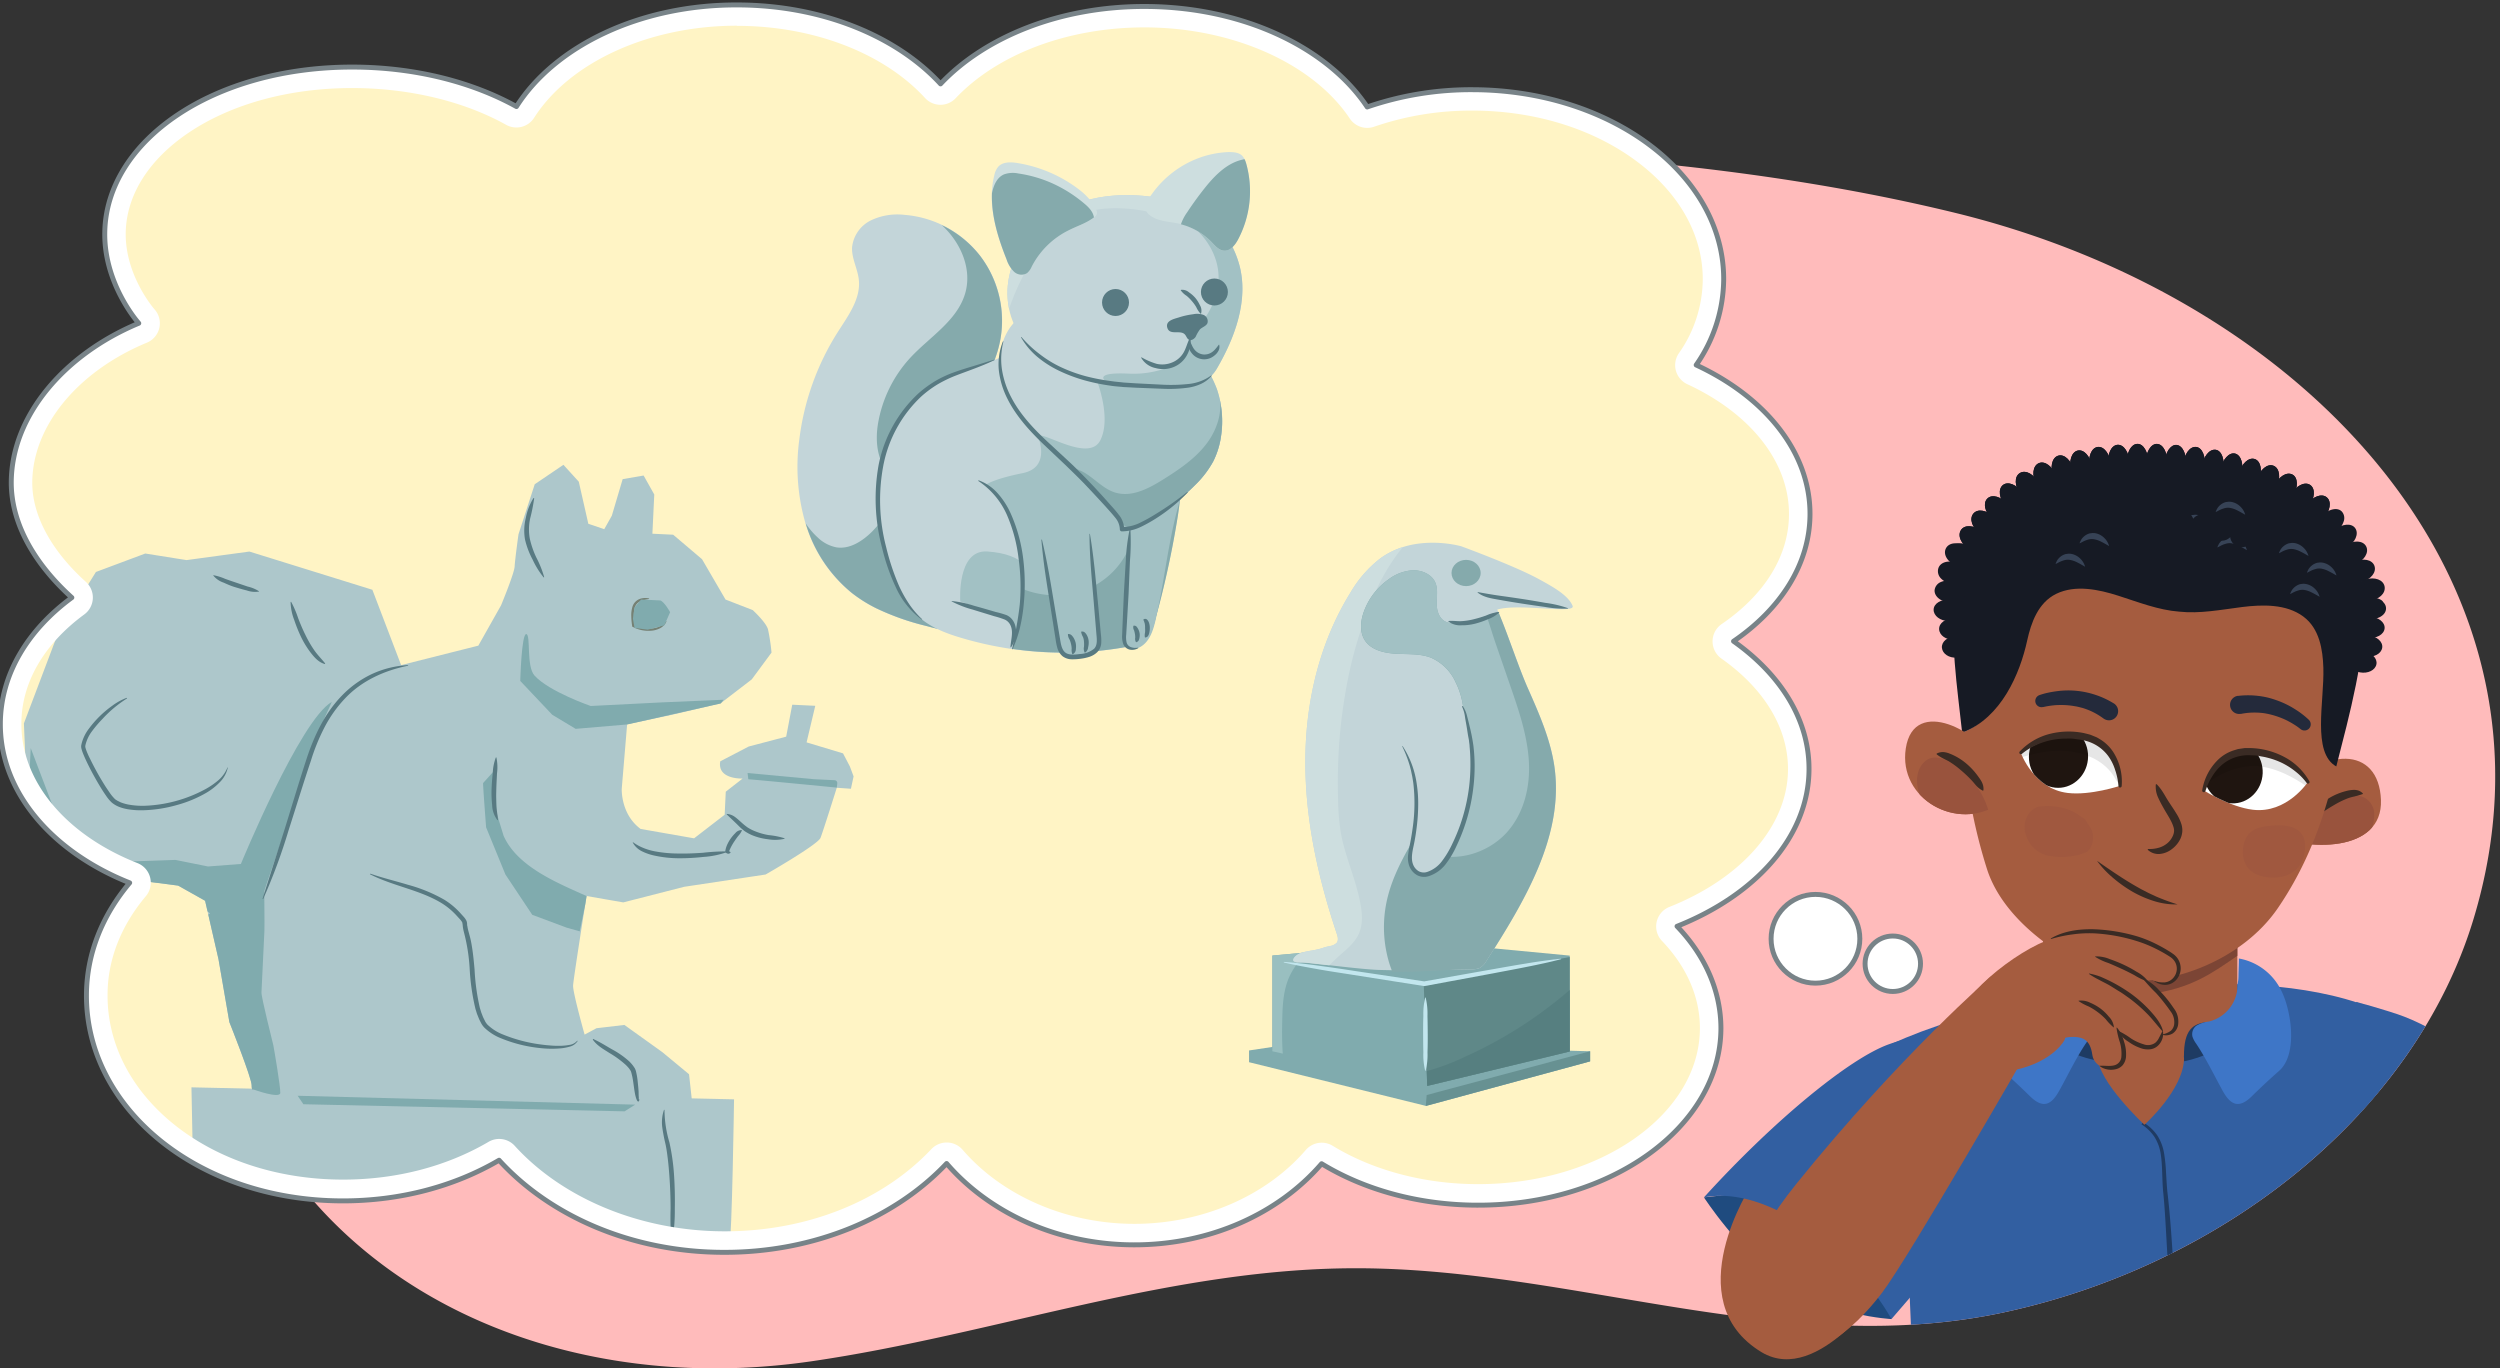 <svg xmlns="http://www.w3.org/2000/svg" xmlns:xlink="http://www.w3.org/1999/xlink" width="760" height="416" viewBox="0 0 760 416"><rect x="0" y="0" width="760" height="416" fill="#333333" stroke="none"/><defs><clipPath id="a"><path d="M527,194.94c14.28-9.75,23.18-23.41,23.24-38.58.07-19-13.71-35.69-34.6-45.4A46.07,46.07,0,0,0,524,85c.13-31.72-33.95-57.57-76.12-57.73a97,97,0,0,0-32.25,5.25c-12-18-37.62-30.44-67.36-30.55-26-.1-48.88,9.26-62.34,23.53-13.22-14.38-35.81-23.9-61.52-24C194.52,1.35,168.72,14,157,32.39c-13.37-7.41-30.62-11.92-49.48-12-42.59-.16-75.2,22.34-75.67,50.24-.28,15.85,10.33,27.64,10.33,27.64C19.83,107.56,3.5,126.19,3.42,146.67c0,13.28,7.9,25.49,18.42,35C8.46,191.51.16,205,.11,220,0,240.88,16,259.08,39.42,268.38c-8.25,9.78-13.09,21.49-13.14,34.1-.13,34.4,33.7,62.42,77.58,62.59,18,.07,34.53-4.54,47.86-12.36,15.41,16.9,40.17,27.92,68.15,28,27.7.1,52.34-10.51,67.9-27,12.87,14.92,33.48,24.63,56.75,24.72,23.46.09,44.29-9.63,57.25-24.66,12.78,7.8,29.22,12.53,47.18,12.6,40.87.16,74.09-23.88,74.21-53.7,0-11.55-4.91-22.27-13.34-31.08,23.91-9.5,40.05-27.28,40.12-47.72C550,218.74,541.24,205,527,194.94Z" fill="none"/></clipPath><clipPath id="b"><path d="M97.85,367.92c34.91,37.64,90.68,54.38,148.83,45.91,56.07-8.17,110.07-28.62,167-28.28,66.25.41,129.93,27.82,196.19,13.26,66.43-14.6,124.2-60.37,142.09-119.46C782.69,177.83,701.71,91,594.5,64.74c-71.52-17.49-152-21-225.79-20.14-105,1.25-223.59,21.11-279.38,108.14C56.08,204.63,49.2,269.22,71.55,326A132.68,132.68,0,0,0,97.85,367.92Z" fill="#fbb"/></clipPath><clipPath id="c"><path d="M693.12,242.05c13-15.27,30.06-15.48,30.69,1.13.61,16-22.32,15.83-34.86,10.09" fill="#a55c3f"/></clipPath><clipPath id="d"><path d="M630.78,223.55c-8.24-.43-16.46,5.29-16.46,5.29s3.89,11,14.3,12.22c6.89.82,15.87-2.18,15.87-2.18S644.64,224.26,630.78,223.55Z" fill="#fff"/></clipPath><clipPath id="e"><path d="M686.89,228.68c8.11,1.54,14.74,9,14.74,9s-6.38,9.74-16.79,8.48c-6.89-.83-14.9-5.87-14.9-5.87S673.25,226.09,686.89,228.68Z" fill="#fff"/></clipPath><clipPath id="f"><path d="M605.12,231.28c-2.3-8.21-23.28-20.11-25.76-3.76C577,243,595.08,252.87,607.58,244.46" fill="#a55c3f"/></clipPath><clipPath id="h"><path d="M145.41,196.28l-23.47,5.91-8.74-22.9L75.81,167.67l-19.1,2.6-12.55-2-15,5.61L17.72,192.3,7.27,219.91l1,23.93,11.12,15.6,8.91,6.44,25.84,3.34,8.21,4.61,4.07,17.76,3.31,19.13S76.6,327.91,76.5,330s3,10,3,10L210.94,340l-1.47-13.43-8.11-6.71-11.55-8.28-8.48,1-3.61,1.94s-3.6-12.82-3.5-14.92,4.1-27.21,4.1-27.21l11.15,1.94,18.5-4.74,17.69-2.67,7.08-1.07s15.89-9.08,16.7-11.15,4.94-15.22,4.94-15.22l3.69-.15,1.75-2.84-1-2.14L256.28,229l-11.08-3.34,2.64-11.12-7-.33L239,223.94l-11.39,3-8.65,4.5c-1,5.58,6.78,5.24,6.78,5.24l-5.11,4-.33,7L211,254.85,194.75,252c-6.11-4.51-5.74-12.22-5.74-12.22l1.64-19.59,13.49-2.87,14.92-3.51,9.48-7.28,6-8.14a59.21,59.21,0,0,0-1.07-7.08c-.6-2.14-4.64-5.84-4.64-5.84l-8.27-3.21L213.42,170l-8.78-7.45-6.31-.3.57-11.92-3.24-5.77-6.37,1.1L186,156.76l-2.31,4.11-4.84-1.64-2.9-12.79-4.67-5.14-8.72,5.91-4.94,15.22s-1.07,7.68-1.17,9.78S152.33,184,152.33,184Z" fill="none"/></clipPath></defs><path d="M97.85,367.92c34.91,37.64,90.68,54.38,148.83,45.91,56.07-8.17,110.07-28.62,167-28.28,66.25.41,129.93,27.82,196.19,13.26,66.43-14.6,124.2-60.37,142.09-119.46C782.69,177.83,701.71,91,594.5,64.74c-71.52-17.49-152-21-225.79-20.14-105,1.25-223.59,21.11-279.38,108.14C56.08,204.63,49.2,269.22,71.55,326A132.68,132.68,0,0,0,97.85,367.92Z" fill="#fbb"/><g clip-path="url(#b)"><path d="M717,304.92c-20.94-7-46.29-6-58.27-5.39-28.19,1.44-60.33,7.05-83.91,17.93,3.68,7.84,4.85,16.4,4.26,42l2.08,49.06C614,437.15,652,455.25,686.91,455.25c18.49,0,37.06-4.43,54.84-12.44l-9.56-74.6Z" fill="#325fa1"/><path d="M651.49,341.16a14,14,0,0,1,4.32,4,14.41,14.41,0,0,1,2.09,5.56,48,48,0,0,1,.58,5.81c.12,1.93.22,3.85.4,5.75.91,7.66,1.38,15.38,1.86,23.07s.82,15.41,1.19,23.11.59,15.41.72,23.13l-.76,0c-.58-7.69-1-15.39-1.52-23.08l-1.27-23.09L658.45,374c-.22-3.86-.44-7.66-.83-11.52s-.18-7.76-.74-11.5A13.46,13.46,0,0,0,655,345.7a13.16,13.16,0,0,0-4-3.9Z" fill="#1f3b63"/><path d="M649.9,297.75c13.42.37,24.57-6.77,30.25-11.29v26.71s-8,9.43-30.25,9.43-28.75-9.43-28.75-9.43v-20.1C628,297.17,638.58,297.45,649.9,297.75Z" fill="#a55c3f"/><path d="M652.84,302.24c-11.37,1.34-24.8-.11-31.69-4.24V262.57h59v28C672.81,295.57,666.18,300.67,652.84,302.24Z" fill="#7c4535"/><path d="M719.34,357.15c24.6,27.67,45.24,51.83,45.24,51.83-9.64,7.14-14.1,12.33-24,19.18-11.9,8.23-15.3,11-28.1,20.89-7.26,5.61,9.78,24.72,18,21.42,19-7.64,28.25-13.13,45-23.84,12.37-7.9,30.05-15.83,33.32-30.78,3-13.83-3.09-25.25-10.73-35.14-7.1-9.2-21.89-27.16-49.53-56.61Z" fill="#a55c3f"/><path d="M631.26,310.76c4.56.64,6.8,2.87,6.48,11.6,0,0-3-.11-9.57-3Z" fill="#1e3b63"/><path d="M630.2,310.55a11.41,11.41,0,0,1-8.74-11.35v-.06a10.55,10.55,0,0,1-.26-2.17c0-1.88-.1-3.74-.14-5.59a17.81,17.81,0,0,0-12.77,9.53c-3.16,6-5.24,19.53.52,24.61q4.28,3.76,8.33,7.76c4,3.88,6.48,2.62,8.86-1.69,2.64-4.75,5-9.72,8-14.25a8.15,8.15,0,0,0,1.15-2.13,3.24,3.24,0,0,0-1.1-3.34A8.84,8.84,0,0,0,630.2,310.55Z" fill="#3e76c7"/><path d="M670.46,310.76c-4.56.64-6.83,3.14-6.51,11.87,0,0,3-.38,9.6-3.24Z" fill="#1e3b63"/><path d="M667.63,311.87a3.24,3.24,0,0,0-1.1,3.34,8.15,8.15,0,0,0,1.15,2.13c3,4.53,5.4,9.5,8,14.25,2.38,4.31,4.91,5.57,8.86,1.69q4.06-4,8.33-7.76c5.76-5.08,3.68-18.57.52-24.61a17.81,17.81,0,0,0-12.77-9.53c0,1.85-.12,3.71-.14,5.59a10.55,10.55,0,0,1-.26,2.17v.06a11.41,11.41,0,0,1-8.74,11.35A8.84,8.84,0,0,0,667.63,311.87Z" fill="#3e76c7"/><path d="M637.74,321.38c0,7.37,14.16,20.55,14.16,20.55s12-10.71,12.05-20.29l-2-6.07-18.57.14Z" fill="#a55c3f"/><path d="M725.74,307.32c6.91,2.17,25.79,7.31,63.67,49.95-9.26,17.76-26.35,31.76-44.53,40.5l-27.2-30.49-1.41-62.7Q720.85,305.79,725.74,307.32Z" fill="#325fa1"/><path d="M693.12,242.05c13-15.27,30.06-15.48,30.69,1.13.61,16-22.32,15.83-34.86,10.09" fill="#a55c3f"/><g clip-path="url(#c)"><path d="M703.27,247c3.83-2.87,7.83-4.84,12.59-5.17a5.68,5.68,0,0,1,5.91,5.77c.06,4.14-2.1,7.26-5.13,9.75-3.91,3.2-10.52,7.1-15.72,6.33a5.51,5.51,0,0,1-4.72-4.28C694.72,254.66,700,249.53,703.27,247Z" fill="#99533d"/></g><path d="M718.15,241.42a11.9,11.9,0,0,1-1.22.39c-.39.14-.73.18-1.09.3a14.18,14.18,0,0,0-2.16.6,27.45,27.45,0,0,0-4.18,2.06c-1.37.8-2.72,1.66-4,2.58-.66.45-1.27,1-1.93,1.43a9.59,9.59,0,0,1-2.29,1.13h0a.18.18,0,0,1-.23-.12.28.28,0,0,1,0-.09,5.17,5.17,0,0,1,1.18-2.4,17.06,17.06,0,0,1,1.84-1.77,27.88,27.88,0,0,1,4.14-3,19,19,0,0,1,4.8-2,10.34,10.34,0,0,1,2.68-.41,4.42,4.42,0,0,1,1.38.25,3.46,3.46,0,0,1,1.2.8.18.18,0,0,1,0,.25.1.1,0,0,1,0,0Z" fill="#3a2b24"/><path d="M611.19,194.61a35.47,35.47,0,0,1,1.86-6.15,21.23,21.23,0,0,1,.94-2c4.59-6.73,11.32-9.63,18.87-10.36.83-.09,1.68-.14,2.54-.18a15.46,15.46,0,0,1,9.79-.24c.76.19,1.52.41,2.28.65,8.17.74,16.26-.8,24.38,1.65l2.17.13c1.44.1,2.88.23,4.32.4.91.11,1.81.24,2.72.38a35.63,35.63,0,0,1,13.65,2.67c.88.37,1.74.76,2.64,1.19,4.8,1.21,8.86,3.88,11,7.46a11.89,11.89,0,0,1,1,2.26,22.21,22.21,0,0,1,.88,8.41c-.07.91-.18,1.82-.31,2.71.94,8.22-5.27,16.68-1.66,25.89a15.11,15.11,0,0,0,.81,1.79,14.91,14.91,0,0,0,1.09,1.71c-.22.85-.43,1.68-.64,2.51L709,238c-3.37,13.57-8.59,26.46-16.52,38.05-11.18,16.33-32.74,23.14-45,22S610,283.2,604,264.05a160.14,160.14,0,0,1-6.9-35q-.27-3.17-.62-6.34l.2-.06C608.39,218.21,609,204.65,611.19,194.61Z" fill="#a55c3f"/><path d="M594.38,179.27c1.27-11.48,10-22.41,21-29.83C625,143,640.92,139.09,664,141.21c54.2,5,55,41.84,55,41.84,0,16.91-4.63,33.72-8.77,49.95-7.46-4.15-3.61-19.75-3.93-30-.18-5.52-1.17-11.92-6.09-15.57-5.2-3.87-12.47-3.66-18.64-2.89-6.33.8-12.77,2.08-19.1,1.4-6.35-.48-12.45-2.91-18.54-4.85-5.92-1.89-13-3.41-18.85-.56-5.5,2.7-7.64,8.81-8.82,14.2-2.19,10.05-7.86,23.45-19.57,27.92l-.2.06C595,208.8,592.69,194.53,594.38,179.27Z" fill="#161a24"/><path d="M655.64,238.41c1.8,1.81,2.61,3.83,3.94,5.75.64,1,1.31,1.93,1.94,3a14,14,0,0,1,1.65,3.46,6.35,6.35,0,0,1,.25,2.17,6.55,6.55,0,0,1-.53,2.1,8.55,8.55,0,0,1-2.55,3.17,7.12,7.12,0,0,1-3.71,1.54,4.75,4.75,0,0,1-3.67-1.22.17.17,0,0,1,0-.24.24.24,0,0,1,.13-.05,10,10,0,0,0,3.22-.39,7,7,0,0,0,2.61-1.4,6.23,6.23,0,0,0,1.7-2.37,4.21,4.21,0,0,0,.3-1.3,3.49,3.49,0,0,0-.21-1.3c-.56-1.88-2-3.84-3.12-5.92a34.73,34.73,0,0,1-1.64-3.22,7.83,7.83,0,0,1-.59-3.65.17.17,0,0,1,.19-.15A.12.12,0,0,1,655.64,238.41Z" fill="#3a2b24"/><path d="M630.78,223.55c-8.24-.43-16.46,5.29-16.46,5.29s3.89,11,14.3,12.22c6.89.82,15.87-2.18,15.87-2.18S644.64,224.26,630.78,223.55Z" fill="#fff"/><g clip-path="url(#d)"><ellipse cx="625.77" cy="230" rx="9.5" ry="8.99" transform="translate(330.17 827.59) rotate(-83.86)" fill="#1f1510"/><path d="M607.15,225c8.09-2.74,16.7-4.94,25.27-3.33,6.92,1.3,13.6,5.36,17,11.69,2.16,4.08-4,7.83-6.16,3.73-2.63-5-7.7-7.66-13.12-8.54-7.05-1.15-14.32,1.12-20.92,3.36C604.77,233.44,602.77,226.52,607.15,225Z" opacity="0.1"/></g><path d="M639.3,218.31a20.7,20.7,0,0,0-4-2.29,23.44,23.44,0,0,0-2.22-.81c-.77-.18-1.53-.41-2.33-.52a23.41,23.41,0,0,0-4.82-.36c-.82,0-1.64.09-2.44.19a22.53,22.53,0,0,0-2.32.42l-.14,0a1.89,1.89,0,0,1-1.06-3.62,21.18,21.18,0,0,1,2.83-.78c.93-.2,1.87-.34,2.82-.46A26.13,26.13,0,0,1,637,211.23a25.93,25.93,0,0,1,5.38,2.48,2.78,2.78,0,1,1-2.77,4.81l-.17-.11Z" fill="#242a3b"/><path d="M680.46,211.54a26,26,0,0,1,5.92,0,25.64,25.64,0,0,1,2.89.49,29,29,0,0,1,2.79.84,27.31,27.31,0,0,1,5.18,2.45c.81.5,1.6,1,2.37,1.59a24.53,24.53,0,0,1,2.25,1.89,1.89,1.89,0,0,1-2.48,2.85l-.12-.09a18.06,18.06,0,0,0-1.93-1.35c-.69-.44-1.4-.83-2.13-1.2a25,25,0,0,0-6.87-2.19,20.86,20.86,0,0,0-2.35-.19,20.54,20.54,0,0,0-4.64.38l-.17,0a2.77,2.77,0,1,1-.92-5.47Z" fill="#242a3b"/><path d="M644,238.86a19.18,19.18,0,0,0-1-4.8,14.56,14.56,0,0,0-2.14-4.28A12.46,12.46,0,0,0,633.1,225c-.78-.17-1.61-.24-2.41-.37s-1.62-.13-2.43-.1a23,23,0,0,0-4.83.49,22.25,22.25,0,0,0-4.62,1.56,18.6,18.6,0,0,0-4.14,2.59l0,0a.48.48,0,0,1-.68-.06.49.49,0,0,1,0-.63,18.89,18.89,0,0,1,9-5.34,23.31,23.31,0,0,1,10.54-.28l1.32.33c.21.06.44.11.65.18l.64.26,1.27.52c.4.22.79.46,1.18.7a12.48,12.48,0,0,1,3.88,3.84A16.71,16.71,0,0,1,645,238.91a.48.48,0,0,1-1,0Z" fill="#3a2b24"/><path d="M686.89,228.68c8.11,1.54,14.74,9,14.74,9s-6.38,9.74-16.79,8.48c-6.89-.83-14.9-5.87-14.9-5.87S673.25,226.09,686.89,228.68Z" fill="#fff"/><g clip-path="url(#e)"><ellipse cx="678.84" cy="234.72" rx="9.5" ry="9" transform="translate(417.32 903.69) rotate(-87.72)" fill="#1f1510"/><path d="M666.53,234.61a22.37,22.37,0,0,1,19.78-8.93c9.23.58,17.1,5.69,24.08,11.35,1.51,1.23,1.28,3.82,0,5.09a3.68,3.68,0,0,1-5.09,0c-5.24-4.25-11.85-8.5-18.76-9.19-5.07-.51-13.41,2.27-16.52,6.62-1.13,1.58-.37,1-2.17,0C666.29,238.63,665.39,236.2,666.53,234.61Z" opacity="0.1"/></g><path d="M669.47,240.24a16.7,16.7,0,0,1,4.85-9.31,12.31,12.31,0,0,1,4.67-2.8l1.32-.41,1.36-.2.68-.1c.22,0,.45,0,.68,0h1.36a23.23,23.23,0,0,1,10.17,2.77,18.8,18.8,0,0,1,7.49,7.33.48.48,0,0,1-.19.65.49.49,0,0,1-.62-.14l0,0a18.17,18.17,0,0,0-3.41-3.49,22.25,22.25,0,0,0-4.12-2.62,23,23,0,0,0-4.57-1.62c-.78-.22-1.6-.31-2.39-.48s-1.63-.19-2.42-.21a12.45,12.45,0,0,0-8.74,2.79,15,15,0,0,0-3.1,3.65,19.73,19.73,0,0,0-2.05,4.45v0a.49.49,0,0,1-.61.31A.48.48,0,0,1,669.47,240.24Z" fill="#3a2b24"/><path d="M620.27,245.14c3.91-.38,9,.29,12.55,3.3a3.44,3.44,0,0,1,1.68,1.66,2.15,2.15,0,0,1,.14.26,10.82,10.82,0,0,1,1,1.5c1.41,2.61.39,6.69-1.89,7.41a19.94,19.94,0,0,1-9.84,1.05,9.09,9.09,0,0,1-8-6.42C614.34,249.53,617.2,245.44,620.27,245.14Z" fill="#a0583f"/><path d="M683.6,253.56c1.84-2.09,4.56-2.3,6.75-2.54,4-.44,11.64-.32,10.24,8.2-1.12,6.82-7.3,8-11.23,7.49-2-.28-4.49-.95-6-2.86C681.26,261.28,681.27,256.2,683.6,253.56Z" fill="#a0583f"/><path d="M683.06,167.24c-.85-.47-1.6-.92-2.35-1.28a7.86,7.86,0,0,0-2.15-.77,4,4,0,0,0-2.1.17,6.58,6.58,0,0,0-1.15.44c-.39.18-.76.43-1.24.62a6.11,6.11,0,0,1,.64-1.31,4.68,4.68,0,0,1,1.07-1.06,4.28,4.28,0,0,1,1.45-.67l.83-.1a5.54,5.54,0,0,1,.81.07,5.19,5.19,0,0,1,2.71,1.42A5.47,5.47,0,0,1,683.06,167.24Z" fill="#374356"/><path d="M705.17,181.42c-.85-.47-1.6-.92-2.35-1.28a8,8,0,0,0-2.15-.77,4.05,4.05,0,0,0-2.11.17,6.81,6.81,0,0,0-1.14.44c-.4.18-.77.43-1.24.62a6.11,6.11,0,0,1,.64-1.31,4.49,4.49,0,0,1,1.07-1.06,4.28,4.28,0,0,1,1.45-.67l.82-.1a5.55,5.55,0,0,1,.82.07,5.19,5.19,0,0,1,2.71,1.42A5.47,5.47,0,0,1,705.17,181.42Z" fill="#374356"/><path d="M710.29,174.94c-.85-.47-1.6-.92-2.35-1.28a7.81,7.81,0,0,0-2.14-.77,4,4,0,0,0-2.11.17,6.49,6.49,0,0,0-1.14.44c-.4.18-.77.43-1.24.62a5.64,5.64,0,0,1,.63-1.31,4.68,4.68,0,0,1,1.07-1.06,4.24,4.24,0,0,1,1.46-.67l.82-.1a5.79,5.79,0,0,1,.82.07,5.16,5.16,0,0,1,2.7,1.42A5.38,5.38,0,0,1,710.29,174.94Z" fill="#374356"/><path d="M701.78,169c-.85-.47-1.6-.92-2.35-1.28a7.86,7.86,0,0,0-2.15-.77,4.11,4.11,0,0,0-2.1.16,8,8,0,0,0-1.15.45c-.39.18-.76.43-1.23.62a5.45,5.45,0,0,1,.63-1.31,4.54,4.54,0,0,1,2.53-1.74c.27,0,.54-.06.82-.09a7.72,7.72,0,0,1,.82.06,5.24,5.24,0,0,1,2.7,1.43A5.47,5.47,0,0,1,701.78,169Z" fill="#374356"/><path d="M633.87,172.28c-.85-.47-1.6-.92-2.35-1.29a7.82,7.82,0,0,0-2.15-.76,4,4,0,0,0-2.1.16,8,8,0,0,0-1.15.45c-.39.18-.76.43-1.23.61a5.84,5.84,0,0,1,.63-1.31,4.89,4.89,0,0,1,1.07-1.06,4.44,4.44,0,0,1,1.46-.67c.27,0,.54-.07.82-.09a5.76,5.76,0,0,1,.82.06,5.24,5.24,0,0,1,2.7,1.43A5.42,5.42,0,0,1,633.87,172.28Z" fill="#374356"/><path d="M641.17,166c-.85-.47-1.6-.92-2.35-1.29a7.51,7.51,0,0,0-2.15-.76,4,4,0,0,0-2.1.16,8,8,0,0,0-1.15.45c-.39.18-.76.43-1.24.61a6.35,6.35,0,0,1,.64-1.31,4.89,4.89,0,0,1,1.07-1.06,4.44,4.44,0,0,1,1.46-.67c.27,0,.54-.07.82-.09a5.76,5.76,0,0,1,.82.06,5.17,5.17,0,0,1,2.7,1.43A5.42,5.42,0,0,1,641.17,166Z" fill="#374356"/><path d="M672.26,160.44c-.85-.47-1.6-.92-2.34-1.29a7.94,7.94,0,0,0-2.15-.76,4,4,0,0,0-2.11.16,7.47,7.47,0,0,0-1.14.45c-.4.18-.77.43-1.24.61a5.57,5.57,0,0,1,.63-1.3,4.53,4.53,0,0,1,1.08-1.06,4.3,4.3,0,0,1,1.45-.68c.27,0,.54-.06.82-.09a7.36,7.36,0,0,1,.82.06,5.2,5.2,0,0,1,2.7,1.43A5.33,5.33,0,0,1,672.26,160.44Z" fill="#374356"/><path d="M682.55,156.48c-.85-.47-1.6-.92-2.35-1.29a8,8,0,0,0-2.15-.77,4.05,4.05,0,0,0-2.11.17,7.47,7.47,0,0,0-1.14.45c-.4.18-.77.43-1.24.61a6.11,6.11,0,0,1,.64-1.31,4.68,4.68,0,0,1,1.07-1.06,4.48,4.48,0,0,1,1.45-.67c.27,0,.55-.07.82-.09a5.55,5.55,0,0,1,.82.06,5.2,5.2,0,0,1,2.71,1.43A5.36,5.36,0,0,1,682.55,156.48Z" fill="#374356"/><circle cx="669.45" cy="159.88" r="3.5" fill="#161a24"/><circle cx="675.45" cy="160.88" r="3.5" fill="#161a24"/><circle cx="681.45" cy="162.88" r="3.5" fill="#161a24"/><circle cx="663.45" cy="158.88" r="3.5" fill="#161a24"/><circle cx="657.45" cy="159.88" r="3.5" fill="#161a24"/><circle cx="652.45" cy="159.88" r="3.5" fill="#161a24"/><path d="M594.54,193.45c-2.44.05-4.36,1.61-4.2,3.46s2.2,3.19,4.51,3,4.14-1.72,4.13-3.45S597,193.4,594.54,193.45Z" fill="#161a24"/><path d="M594,188c-2.53-.07-4.59,1.41-4.51,3.28s2.13,3.3,4.55,3.21,4.37-1.55,4.43-3.27S596.57,188.1,594,188Z" fill="#161a24"/><path d="M594.09,182.33c-2.6-.22-4.8,1.14-4.83,3s2,3.43,4.55,3.45,4.6-1.34,4.73-3S596.71,182.55,594.09,182.33Z" fill="#161a24"/><path d="M594.81,176.67a5.35,5.35,0,0,0-3.55.35,3.07,3.07,0,0,0-1.7,2.36c-.14,1.9,1.89,3.56,4.48,3.73s4.82-1.07,5-2.74a2.41,2.41,0,0,0-1.08-2.18A7.36,7.36,0,0,0,594.81,176.67Z" fill="#161a24"/><path d="M596.48,171.22c-2.51-1.07-5.24-.39-5.78,1.67a3.11,3.11,0,0,0,.78,2.9,5.44,5.44,0,0,0,3.18,1.64,7.51,7.51,0,0,0,3.55-.21,2.78,2.78,0,0,0,1.92-1.55C600.55,174.28,599.05,172.31,596.48,171.22Z" fill="#161a24"/><path d="M599,166.12c-2.41-1.49-5.17-1.24-6.07.63s.65,4.27,3.23,5.2a7.62,7.62,0,0,0,3.6.46,2.71,2.71,0,0,0,2.21-1.23C602.72,169.85,601.43,167.6,599,166.12Z" fill="#161a24"/><path d="M602.29,161.43c-2.23-1.8-5.07-2-6.17-.27s.08,4.28,2.52,5.63,5.08,1.39,6,.14S604.54,163.24,602.29,161.43Z" fill="#161a24"/><path d="M606.06,157.14c-2.08-2.08-4.86-2.58-6.16-1s-.38,4.25,1.91,5.95,4.93,2.09,6,.92S608.11,159.21,606.06,157.14Z" fill="#161a24"/><path d="M610.26,153.28c-1.89-2.31-4.63-3.13-6.07-1.75s-.81,4.18,1.33,6.17,4.76,2.69,5.94,1.62S612.14,155.57,610.26,153.28Z" fill="#161a24"/><path d="M614.81,149.83c-1.68-2.48-4.38-3.62-5.92-2.38s-1.16,4.12.77,6.33,4.52,3.19,5.82,2.25S616.5,152.34,614.81,149.83Z" fill="#161a24"/><path d="M619.72,146.93c-1.33-2.76-3.89-4.21-5.67-3.13s-1.62,4,.12,6.48,4.28,3.63,5.54,2.9S621,149.66,619.72,146.93Z" fill="#161a24"/><path d="M625,144.7c-1-2.91-3.36-4.72-5.22-3.89s-2.18,3.79-.72,6.47,3.72,4.3,5.13,3.69S626,147.61,625,144.7Z" fill="#161a24"/><path d="M630.44,143c-.74-3-2.89-5.09-4.79-4.46s-2.52,3.55-1.41,6.38,3.2,4.73,4.73,4.3S631.18,146.07,630.44,143Z" fill="#161a24"/><path d="M636,141.88c-.49-3.09-2.45-5.35-4.37-4.91s-2.79,3.3-2,6.27,2.74,5,4.34,4.76S636.52,145,636,141.88Z" fill="#161a24"/><path d="M641.68,141.12c-.29-3.15-2.07-5.51-4-5.24s-3,3.07-2.43,6.12,2.34,5.33,4,5.12S642,144.24,641.68,141.12Z" fill="#161a24"/><path d="M647.38,140.73c-.11-3.16-1.74-5.65-3.65-5.51s-3.18,2.84-2.82,6,2,5.54,3.64,5.4S647.49,143.89,647.38,140.73Z" fill="#161a24"/><path d="M592.65,182.34c-2.6-.22-4.8,1.14-4.83,3s2,3.43,4.55,3.46,4.6-1.34,4.73-3S595.27,182.55,592.65,182.34Z" fill="#161a24"/><path d="M653.09,140.65c0-3.17-1.45-5.77-3.35-5.71s-3.31,2.68-3.14,5.83,1.66,5.62,3.35,5.62S653,143.82,653.09,140.65Z" fill="#161a24"/><path d="M593.37,176.67a5.35,5.35,0,0,0-3.55.35,3.07,3.07,0,0,0-1.7,2.37c-.14,1.89,1.89,3.56,4.48,3.72s4.82-1.07,5-2.74a2.41,2.41,0,0,0-1.08-2.18A7.36,7.36,0,0,0,593.37,176.67Z" fill="#161a24"/><path d="M658.8,140.84c.18-3.17-1.19-5.82-3.07-5.89s-3.42,2.52-3.42,5.69,1.38,5.76,3.07,5.79S658.61,144,658.8,140.84Z" fill="#161a24"/><path d="M595,171.22c-2.51-1.07-5.24-.39-5.78,1.67a3.11,3.11,0,0,0,.78,2.9,5.45,5.45,0,0,0,3.18,1.65,7.5,7.5,0,0,0,3.55-.22,2.77,2.77,0,0,0,1.92-1.54C599.11,174.28,597.61,172.31,595,171.22Z" fill="#161a24"/><path d="M664.49,141.26c.32-3.17-1-5.85-2.82-6s-3.51,2.37-3.65,5.53,1.12,5.78,2.82,5.93S664.18,144.41,664.49,141.26Z" fill="#161a24"/><path d="M597.61,166.13c-2.42-1.49-5.18-1.24-6.08.63s.65,4.26,3.23,5.19a7.49,7.49,0,0,0,3.6.46,2.71,2.71,0,0,0,2.21-1.22C601.28,169.86,600,167.6,597.61,166.13Z" fill="#161a24"/><path d="M670.16,142c.48-3.14-.66-5.94-2.55-6.13s-3.63,2.18-3.9,5.36.88,5.87,2.56,6.06S669.68,145.09,670.16,142Z" fill="#161a24"/><path d="M602.29,161.43c-2.23-1.8-5.07-2-6.17-.27s.08,4.28,2.52,5.63,5.08,1.39,6,.14S604.54,163.24,602.29,161.43Z" fill="#161a24"/><path d="M675.78,143c.66-3.08-.33-6-2.21-6.27s-3.76,2-4.18,5.15.58,5.91,2.23,6.16S675.11,146.07,675.78,143Z" fill="#161a24"/><path d="M606.06,157.14c-2.08-2.08-4.86-2.58-6.16-1s-.38,4.25,1.91,5.95,4.93,2.09,6,.92S608.11,159.21,606.06,157.14Z" fill="#161a24"/><path d="M681.33,144.28c.87-3,0-5.9-1.83-6.39s-3.89,1.8-4.48,4.91.24,5.89,1.86,6.24S680.47,147.31,681.33,144.28Z" fill="#161a24"/><path d="M610.26,153.28c-1.89-2.31-4.63-3.13-6.07-1.75s-.81,4.18,1.33,6.17,4.76,2.69,5.94,1.62S612.14,155.57,610.26,153.28Z" fill="#161a24"/><path d="M686.77,146c1.09-3,.48-5.91-1.38-6.47s-4,1.49-4.81,4.54-.13,5.84,1.42,6.35S685.69,148.94,686.77,146Z" fill="#161a24"/><path d="M614.81,149.83c-1.68-2.48-4.38-3.62-5.92-2.38s-1.16,4.12.77,6.33,4.52,3.19,5.82,2.25S616.5,152.34,614.81,149.83Z" fill="#161a24"/><path d="M692.06,148.15c1.33-2.81,1-5.76-.87-6.55s-4.14,1.16-5.15,4.13-.59,5.85.94,6.4S690.73,151,692.06,148.15Z" fill="#161a24"/><path d="M619.72,146.93c-1.33-2.76-3.89-4.21-5.67-3.13s-1.62,4,.12,6.48,4.28,3.63,5.54,2.9S621,149.66,619.72,146.93Z" fill="#161a24"/><path d="M697.12,150.79c1.58-2.62,1.51-5.69-.28-6.56s-4.24.74-5.49,3.61-1.05,5.68.37,6.41S695.52,153.47,697.12,150.79Z" fill="#161a24"/><path d="M625,144.7c-1-2.91-3.36-4.72-5.22-3.89s-2.18,3.79-.72,6.47,3.72,4.3,5.13,3.69S626,147.61,625,144.7Z" fill="#161a24"/><path d="M701.89,153.93c1.85-2.43,2.06-5.43.37-6.53s-4.33.32-5.81,3-1.56,5.49-.26,6.36S700,156.37,701.89,153.93Z" fill="#161a24"/><path d="M630.44,143c-.74-3-2.89-5.09-4.79-4.46s-2.52,3.55-1.41,6.38,3.2,4.73,4.73,4.3S631.18,146.07,630.44,143Z" fill="#161a24"/><path d="M706.26,157.6c2.11-2.16,2.65-5.1,1.08-6.41s-4.33-.22-6.08,2.28-2.13,5.25-.94,6.24S704.15,159.77,706.26,157.6Z" fill="#161a24"/><path d="M636,141.88c-.49-3.09-2.45-5.35-4.37-4.91s-2.79,3.3-2,6.27,2.74,5,4.34,4.76S636.52,145,636,141.88Z" fill="#161a24"/><path d="M710.14,161.78a6.86,6.86,0,0,0,2.32-3.21,3,3,0,0,0-.49-3c-1.37-1.54-4.27-.78-6.28,1.45s-2.69,4.9-1.66,6S707.78,163.65,710.14,161.78Z" fill="#161a24"/><path d="M641.68,141.12c-.29-3.15-2.07-5.51-4-5.24s-3,3.07-2.43,6.12,2.34,5.33,4,5.12S642,144.24,641.68,141.12Z" fill="#161a24"/><path d="M713.43,166.44c2.54-1.49,3.74-4.14,2.58-5.84s-4.1-1.38-6.37.58-3.27,4.48-2.36,5.7S710.91,167.93,713.43,166.44Z" fill="#161a24"/><path d="M647.38,140.73c-.11-3.16-1.74-5.65-3.65-5.51s-3.18,2.84-2.82,6,2,5.54,3.64,5.4S647.49,143.89,647.38,140.73Z" fill="#161a24"/><path d="M716.05,171.51c2.67-1.1,4.21-3.55,3.27-5.39s-3.83-2-6.29-.34-3.78,3.94-3.06,5.28S713.39,172.61,716.05,171.51Z" fill="#161a24"/><path d="M653.09,140.65c0-3.17-1.45-5.77-3.35-5.71s-3.31,2.68-3.14,5.83,1.66,5.62,3.35,5.62S653,143.82,653.09,140.65Z" fill="#161a24"/><path d="M717.94,176.9c2.73-.69,4.57-2.9,3.9-4.85s-3.48-2.49-6.1-1.25-4.21,3.35-3.66,4.76S715.19,177.59,717.94,176.9Z" fill="#161a24"/><path d="M658.8,140.84c.18-3.17-1.19-5.82-3.07-5.89s-3.42,2.52-3.42,5.69,1.38,5.76,3.07,5.79S658.61,144,658.8,140.84Z" fill="#161a24"/><path d="M720.4,182.51c2.76-.15,4.9-2.13,4.52-4.2s-3-3-5.75-2.17-4.54,2.69-4.22,4.14S717.63,182.65,720.4,182.51Z" fill="#161a24"/><path d="M664.49,141.26c.32-3.17-1-5.85-2.82-6s-3.51,2.37-3.65,5.53,1.12,5.78,2.82,5.93S664.18,144.41,664.49,141.26Z" fill="#161a24"/><path d="M720.27,188.21c2.67.15,5-1.21,5.08-3.15a2.45,2.45,0,0,0-.34-1.35,2.69,2.69,0,0,0-.44-.58c0-.06-.08-.07-.13-.16a.83.83,0,0,0-.16-.24c-.11-.1-.22-.2-.34-.29a5.36,5.36,0,0,0-3.62-.71,8.65,8.65,0,0,0-3.45,1.18l-.31.18s-.1,0-.14,0-.1.07-.14.1a2.72,2.72,0,0,0-.46.51,2,2,0,0,0-.39,1.18C715.47,186.52,717.56,188.06,720.27,188.21Z" fill="#161a24"/><path d="M670.16,142c.48-3.14-.66-5.94-2.55-6.13s-3.63,2.18-3.9,5.36.88,5.87,2.56,6.06S669.68,145.09,670.16,142Z" fill="#161a24"/><path d="M719.81,193.9c2.6.29,4.93-1,5.11-2.86s-1.91-3.5-4.62-3.61-4.91,1.17-5,2.87S717.21,193.62,719.81,193.9Z" fill="#161a24"/><path d="M675.78,143c.66-3.08-.33-6-2.21-6.27s-3.76,2-4.18,5.15.58,5.91,2.23,6.16S675.11,146.07,675.78,143Z" fill="#161a24"/><path d="M719.1,199.57c2.51.38,4.8-.8,5.09-2.64s-1.67-3.56-4.3-3.8-4.85.94-5,2.65S716.6,199.19,719.1,199.57Z" fill="#161a24"/><path d="M681.33,144.28c.87-3,0-5.9-1.83-6.39s-3.89,1.8-4.48,4.91.24,5.89,1.86,6.24S680.47,147.31,681.33,144.28Z" fill="#161a24"/><path d="M717.43,204.4c2.4.45,4.65-.65,5-2.46s-1.44-3.59-4-3.94-4.76.75-5,2.47S715,204,717.43,204.4Z" fill="#161a24"/><path d="M686.77,146c1.09-3,.48-5.91-1.38-6.47s-4,1.49-4.81,4.54-.13,5.84,1.42,6.35S685.69,148.94,686.77,146Z" fill="#161a24"/><path d="M692.06,148.15c1.33-2.81,1-5.76-.87-6.55s-4.14,1.16-5.15,4.13-.59,5.85.94,6.4S690.73,151,692.06,148.15Z" fill="#161a24"/><path d="M697.12,150.79c1.58-2.62,1.51-5.69-.28-6.56s-4.24.74-5.49,3.61-1.05,5.68.37,6.41S695.52,153.47,697.12,150.79Z" fill="#161a24"/><path d="M701.89,153.93c1.85-2.43,2.06-5.43.37-6.53s-4.33.32-5.81,3-1.56,5.49-.26,6.36S700,156.37,701.89,153.93Z" fill="#161a24"/><path d="M706.26,157.6c2.11-2.16,2.65-5.1,1.08-6.41s-4.33-.22-6.08,2.28-2.13,5.25-.94,6.24S704.15,159.77,706.26,157.6Z" fill="#161a24"/><path d="M605.12,231.28c-2.3-8.21-23.28-20.11-25.76-3.76C577,243,595.08,252.87,607.58,244.46" fill="#a55c3f"/><g clip-path="url(#f)"><path d="M584.88,231.74c3.69-3.79,9.59.82,12.6,3.46a24.33,24.33,0,0,1,7.39,12.71,2.08,2.08,0,0,1-2,2.44,3.87,3.87,0,0,1-2,1.06c-5.19,1.07-11.14-1.51-14.69-5.46C583,242.4,581.07,235.64,584.88,231.74Z" fill="#99533d"/></g><path d="M602.69,240.31c-1.65-.81-2.32-2.05-3.36-3.13a36.44,36.44,0,0,0-3.18-3,26.75,26.75,0,0,0-3.48-2.58c-.61-.38-1.26-.65-1.89-1a11.62,11.62,0,0,1-2-1.26h0a.18.18,0,0,1,0-.25.13.13,0,0,1,.06-.05,4,4,0,0,1,2.55-.33,6,6,0,0,1,1.21.35c.39.15.77.3,1.14.48a18.12,18.12,0,0,1,4.1,2.65,21.16,21.16,0,0,1,3.29,3.53c.93,1.28,2,2.57,1.84,4.47a.19.19,0,0,1-.21.17l-.06,0Z" fill="#3a2b24"/><path d="M637.49,261.69c3.92,2.73,7.73,5.37,11.75,7.68l1.51.85c.5.28,1,.52,1.54.79,1,.57,2.08,1,3.12,1.51a66.73,66.73,0,0,0,6.59,2.42,21.89,21.89,0,0,1-7.13-1,33,33,0,0,1-6.62-2.88,39.94,39.94,0,0,1-5.87-4.17A30,30,0,0,1,637.49,261.69Z" fill="#3a2b24"/></g><path d="M518,364s10.3,16,24.15,26S575,401,575,401l-1.49-43.28Z" fill="#1f4b7f"/><path d="M573.51,390.14s-20.52,31.45-38,20.92c-26.07-15.77-3-50.91-3-50.91Z" fill="#a55c3f"/><path d="M518,364c21.21-23.36,44.33-42.35,56.33-46.58a57.71,57.71,0,0,1,13.59-3C589.64,323.15,608,347.69,600,372l-25,29C564.74,382.66,539,360,518,364Z" fill="#325fa1"/><path d="M572.09,393.07c8.36-11,45.49-75.66,45.49-75.66l-12.13-20.68S577.81,320.57,546,360c-14.25,17.67-22.25,36.51-9.71,47.18S563.73,404.05,572.09,393.07Z" fill="#a55c3f"/><path d="M596,308.75c-1.82,8.27,5.11,19.14,16.78,16.48s14.88-9.13,14.88-9.13,8.39-31.28.16-31.5S597.91,299.87,596,308.75Z" fill="#a55c3f"/><path d="M625.46,311.22s13.4-4.35,15.25,8.77" fill="none" stroke="#a55c3f" stroke-linecap="round" stroke-linejoin="round" stroke-width="9.38"/><path d="M625.78,301.66c10.91,1.77,16.3,3.68,26.78,12.1" fill="none" stroke="#a55c3f" stroke-linecap="round" stroke-linejoin="round" stroke-width="9.38"/><path d="M627.06,291.93c15.45,4.81,22.57,7.46,29.78,18.14" fill="none" stroke="#a55c3f" stroke-linecap="round" stroke-linejoin="round" stroke-width="9.38"/><path d="M657.67,294.44a36.26,36.26,0,0,0-10-4.73c-8.33-2.32-15.38-2.71-22-.16" fill="none" stroke="#a55c3f" stroke-linecap="round" stroke-linejoin="round" stroke-width="9.38"/><path d="M637,290.75a10.27,10.27,0,0,1,4.41.84,44,44,0,0,1,4.16,1.67,37.37,37.37,0,0,1,3.93,2.14,10.66,10.66,0,0,1,3.46,2.85.09.09,0,0,1,0,.13.08.08,0,0,1-.08,0,19.07,19.07,0,0,1-4-1.91c-1.28-.68-2.58-1.34-3.9-1.94s-2.65-1.2-4-1.76a17.55,17.55,0,0,1-4-1.87.09.09,0,0,1,0-.16Z" fill="#3a2b24"/><path d="M657.32,313.44c-1.62-1.81-3-3.67-4.69-5.37a47.44,47.44,0,0,0-5.36-4.64c-1-.69-1.91-1.4-2.93-2s-2-1.26-3-1.85-2.12-1.09-3.16-1.68a25.31,25.31,0,0,1-3.12-1.82h0a.08.08,0,0,1,0-.12.09.09,0,0,1,.09,0,20.12,20.12,0,0,1,3.51,1c1.11.49,2.23,1,3.3,1.55a47.94,47.94,0,0,1,6.22,3.84,40.15,40.15,0,0,1,5.44,4.9c1.62,1.81,3.28,3.72,3.93,6.16a.09.09,0,0,1-.06.11.09.09,0,0,1-.09,0Z" fill="#3a2b24"/><path d="M642.47,312.26a16,16,0,0,1-2.33-2.42,18,18,0,0,0-2.45-2.16,17.6,17.6,0,0,0-2.77-1.73,15.2,15.2,0,0,1-3-1.61h0a.1.1,0,0,1,0-.13l.06,0a6,6,0,0,1,3.46.63,15,15,0,0,1,3.09,1.75,14.15,14.15,0,0,1,2.55,2.46,5.27,5.27,0,0,1,1.54,3.18.1.1,0,0,1-.09.1l-.06,0Z" fill="#3a2b24"/><path d="M655,298.2a7.43,7.43,0,0,0,3.15.44,4,4,0,0,0,2.54-1.38,4.23,4.23,0,0,0,1.06-2.65,4.08,4.08,0,0,0-.89-2.69,4.51,4.51,0,0,0-1.1-1c-.45-.3-.92-.59-1.39-.87-.94-.56-1.9-1.08-2.88-1.57a38.19,38.19,0,0,0-6.06-2.44,52.66,52.66,0,0,0-12.91-2.31,36.52,36.52,0,0,0-6.53.34,39.84,39.84,0,0,0-6.43,1.38h0a.1.1,0,0,1-.11-.06.1.1,0,0,1,0-.1c3.92-2.29,8.6-2.9,13.08-2.8a53.83,53.83,0,0,1,13.28,2.19,38.48,38.48,0,0,1,6.25,2.6c1,.52,2,1.07,2.95,1.66.48.3,1,.6,1.42.92a5.73,5.73,0,0,1,1.37,1.24,5.33,5.33,0,0,1,1.12,3.51,5.2,5.2,0,0,1-1.44,3.37,4.58,4.58,0,0,1-3.32,1.43,6.12,6.12,0,0,1-3.26-1.1.09.09,0,0,1,0-.12A.08.08,0,0,1,655,298.2Z" fill="#3a2b24"/><path d="M657.5,314.41a5.84,5.84,0,0,0,2.47-1.09,3.19,3.19,0,0,0,1-2.15,5.47,5.47,0,0,0-.42-2.55,5.33,5.33,0,0,0-.67-1.13l-.84-1.18c-1.15-1.54-2.34-3.05-3.63-4.46a54,54,0,0,1-3.94-4.28.08.08,0,0,1,0-.12.08.08,0,0,1,.08,0,14,14,0,0,1,4.77,3.53,36,36,0,0,1,3.82,4.54l.84,1.21a6.17,6.17,0,0,1,.78,1.41,6.76,6.76,0,0,1,.41,3.19,3.92,3.92,0,0,1-1.66,2.84,4,4,0,0,1-3.08.44.1.1,0,0,1-.07-.11A.12.12,0,0,1,657.5,314.41Z" fill="#3a2b24"/><path d="M644.07,313.43a23.41,23.41,0,0,1,3.77,2.27,14.78,14.78,0,0,0,3.82,1.76,3.74,3.74,0,0,0,3.57-.48,4.54,4.54,0,0,0,1.15-1.57c.34-.6.62-1.26,1-1.93a.09.09,0,0,1,.16,0,5,5,0,0,1-1.51,4.4,4.13,4.13,0,0,1-2.32,1.1,6.51,6.51,0,0,1-2.46-.19,13.92,13.92,0,0,1-4.15-2.07,9.08,9.08,0,0,1-3.19-3.21.08.08,0,0,1,0-.12Z" fill="#3a2b24"/><path d="M638.29,324c1.59-.1,3,.21,4.35-.12a2.85,2.85,0,0,0,2.26-2.68,12.13,12.13,0,0,0-.43-4.26,24.61,24.61,0,0,1-1.05-4.44.08.08,0,0,1,.08-.09.08.08,0,0,1,.08,0,10.61,10.61,0,0,1,2.1,4.17,11.85,11.85,0,0,1,.62,4.78,4.63,4.63,0,0,1-1,2.45,4.05,4.05,0,0,1-2.34,1.28,5.89,5.89,0,0,1-4.68-1,.08.08,0,0,1,0-.12.08.08,0,0,1,.07,0Z" fill="#3a2b24"/><g clip-path="url(#a)"><ellipse cx="278.78" cy="204.37" rx="310.94" ry="249.65" fill="#fff4c5"/><path d="M258.85,180.22a43,43,0,0,1-14-21.18A61.68,61.68,0,0,1,243,133.53a78.91,78.91,0,0,1,11.72-32.64c3.13-4.91,7-10.08,6.36-15.87-.36-3.34-2.22-6.48-2.05-9.83a10.34,10.34,0,0,1,5.73-8.2A18.74,18.74,0,0,1,275,65.32a32.2,32.2,0,0,1,29.19,37.51c-1.44,8.41-6.12,15.87-11,22.86-2.89,4.15-5.91,8.25-8.12,12.8A42,42,0,0,0,286.4,177c1.36,2.38,3,4.72,3.43,7.44a6.31,6.31,0,0,1-2.12,5.93,3.15,3.15,0,0,1-2.47.82c-1.28-.21-2.56-.6-3.81-.92a77,77,0,0,1-15.06-5.33A42.56,42.56,0,0,1,258.85,180.22Z" fill="#c3d5d9"/><path d="M286.4,177a41.65,41.65,0,0,1-5.35-21.84,41.45,41.45,0,0,0-4.45-3.92,2.63,2.63,0,0,0-1.89-.73,2.7,2.7,0,0,0-1.52,1.21,89.25,89.25,0,0,1-8,9.81c-2.93,2.92-6.82,5.5-10.9,4.87a11.42,11.42,0,0,1-5.77-3.07,22.29,22.29,0,0,1-3.59-4.24,43,43,0,0,0,14,21.13,42.56,42.56,0,0,0,7.52,4.72,77,77,0,0,0,15.06,5.33c1.25.32,2.53.72,3.81.92a3.12,3.12,0,0,0,2.47-.82,6.31,6.31,0,0,0,2.12-5.93C289.4,181.72,287.76,179.38,286.4,177Z" fill="#85aaac"/><path d="M297.85,77.64a32.31,32.31,0,0,0-11.54-9.19c5.8,5.29,9.3,13.41,7.07,20.85-2.48,8.27-10.77,13.12-16.64,19.45A39.15,39.15,0,0,0,266.88,129c-.89,5.64-.13,12.25,4.45,15.66,3.1,2.32,7.11,2.51,10.95,1.54a40.39,40.39,0,0,1,2.78-7.74c2.21-4.55,5.23-8.65,8.12-12.8,4.88-7,9.56-14.45,11-22.86A32.64,32.64,0,0,0,297.85,77.64Z" fill="#85aaac"/><path d="M286.29,115.44c-9.47,4.87-15.9,14.6-18.26,25s-1,21.35,2.29,31.48c2,6.16,4.86,12.33,9.92,16.38,3.44,2.74,7.66,4.32,11.87,5.58a108.23,108.23,0,0,0,51.38,2.6,10.11,10.11,0,0,0,4.58-1.74c1.64-1.34,2.3-3.5,2.87-5.54a285.85,285.85,0,0,0,6.81-30.61,85,85,0,0,0,1.41-16,52.13,52.13,0,0,0-21.6-40.46,32,32,0,0,0-10.73-5.21,17.76,17.76,0,0,0-11.87,1c-1.58.74-1.11,2.12-2.21,3.49a34.08,34.08,0,0,0-2.73,2.92c-2,3.23-6.86,4.75-10.28,6.08-4,1.53-8.14,2.61-12,4.39C287.23,115,286.76,115.2,286.29,115.44Z" fill="#c3d5d9"/><path d="M315.42,132.38s4.43,9.66-4.56,11.46-11.17,3.53-11.17,3.53,5.94,4.63,7.69,10.52,3.19,8.45,2.93,11.7.55,14.93.55,14.93,23.73.19,26.87-3.48,14.79-28,14.79-28-13.46,3.38-21.17-5.2A181.17,181.17,0,0,0,315.42,132.38Z" fill="#a2c1c4"/><path d="M291.92,182.82s-1.1-15.8,8.23-15.17C323,169.22,311,189.16,311,189.16l-1.82,4.53-2.71-5.44Z" fill="#a2c1c4"/><path d="M359.13,146.35a22.05,22.05,0,0,0-12.88,11.72c-1.28,2.87-1.92,6-3.19,8.87a23.75,23.75,0,0,1-13.73,12.59,26.41,26.41,0,0,1-18.73-.6,61.67,61.67,0,0,1-1,11.51,45.24,45.24,0,0,1-1.88,6.82,108.38,108.38,0,0,0,35.8-.79,10.11,10.11,0,0,0,4.58-1.74c1.64-1.34,2.3-3.5,2.87-5.54a285.31,285.31,0,0,0,6.81-30.61A102.61,102.61,0,0,0,359.13,146.35Z" fill="#85aaac"/><path d="M302.23,109.52c-3.77,1.82-7.79,3.16-11.64,4.64a39.42,39.42,0,0,0-5.55,2.68,33.25,33.25,0,0,0-4.93,3.65,38.85,38.85,0,0,0-11.62,21.26,56.5,56.5,0,0,0,.9,24.57,70.94,70.94,0,0,0,3.91,11.77,38.5,38.5,0,0,0,3,5.42,26.87,26.87,0,0,0,4,4.71.08.08,0,0,1,0,.12.09.09,0,0,1-.12,0,25.16,25.16,0,0,1-7.85-9.8,61.37,61.37,0,0,1-4.16-11.93,58,58,0,0,1-1.09-25.15,40.22,40.22,0,0,1,12.18-21.92,35.27,35.27,0,0,1,5.16-3.76,33.91,33.91,0,0,1,5.78-2.66c2-.72,4-1.33,6-1.92l6-1.86a.1.1,0,0,1,.11.06A.1.1,0,0,1,302.23,109.52Z" fill="#587a82"/><path d="M351.31,188.45c-.72,3.11-1.77,6.49-4.5,8.13-1.33.81-3.26,1-4.31-.15-.82-.9-.81-2.27-.75-3.49l1.17-23.4c.38-7.69.83-15.65,4.33-22.52a13.51,13.51,0,0,1,4.13-5.15,6.75,6.75,0,0,1,6.32-.91,5,5,0,0,1,2.58,6.3c-1.1,3.18-2.09,6.37-2.89,9.64s-1.48,6.68-2.09,10-1.17,6.77-1.76,10.15-1.21,6.76-2,10.11C351.5,187.62,351.4,188,351.31,188.45Z" fill="#a2c1c4"/><path d="M334,193.45a6.84,6.84,0,0,1-.24,3.22c-.92,2.15-3.65,2.69-6,3-1.46.16-3.06.28-4.26-.56s-1.67-2.69-1.93-4.27l-5-30.69a33.28,33.28,0,0,1-.64-8.55,11.2,11.2,0,0,1,3.61-7.57c2.2-1.83,5.61-2.33,8-.7a8.55,8.55,0,0,1,3.22,6.55c0,.44-.11.87-.13,1.31a16,16,0,0,0,.15,2.28l.43,4.93.89,10,.88,10,.89,9.92Z" fill="#a2c1c4"/><path d="M346,197.06a3.64,3.64,0,0,1-2.59.42,2.72,2.72,0,0,1-1.28-.71,3,3,0,0,1-.75-1.26,7.41,7.41,0,0,1-.24-2.65l.09-2.48.42-9.91.58-9.9a60.8,60.8,0,0,1,1.23-9.87.09.09,0,0,1,.17,0h0a71.29,71.29,0,0,1-.13,9.92l-.41,9.91-.57,9.9-.15,2.47a7.68,7.68,0,0,0,.09,2.27,2.07,2.07,0,0,0,1.21,1.51,4,4,0,0,0,2.27.2.08.08,0,0,1,.1.07A.08.08,0,0,1,346,197.06Z" fill="#587a82"/><path d="M331.34,162.34c.58,3.37,1,6.75,1.38,10.14s.64,6.78,1,10.17l.95,10.18a14.46,14.46,0,0,1,.11,2.67,4.33,4.33,0,0,1-1.18,2.72,6.22,6.22,0,0,1-2.46,1.47,14.75,14.75,0,0,1-2.63.57,17.67,17.67,0,0,1-2.66.17,4.72,4.72,0,0,1-2.8-.91,5,5,0,0,1-1.59-2.45,17.21,17.21,0,0,1-.54-2.6l-1.59-10.1c-.53-3.36-1.08-6.72-1.57-10.1s-.88-6.76-1.18-10.16a.11.11,0,0,1,.08-.1.1.1,0,0,1,.1.07c.8,3.32,1.48,6.66,2.09,10s1.15,6.71,1.71,10.07l1.69,10.08c.26,1.65.56,3.36,1.65,4.17s2.78.63,4.42.42a7.46,7.46,0,0,0,4.27-1.59c1-1,.9-2.58.73-4.3l-.85-10.18c-.28-3.4-.6-6.79-.84-10.19s-.41-6.8-.43-10.22a.09.09,0,0,1,.17,0Z" fill="#587a82"/><path d="M297.47,146a14.26,14.26,0,0,1,5.86,4,24,24,0,0,1,3.88,6,47.62,47.62,0,0,1,3.81,13.6,62.64,62.64,0,0,1,.2,14.09,52.55,52.55,0,0,1-1.12,7,36.07,36.07,0,0,1-2.27,6.66.08.08,0,0,1-.11.05.09.09,0,0,1-.05-.1c.48-2.29.95-4.56,1.35-6.83s.76-4.56,1-6.85a61.15,61.15,0,0,0-.37-13.79,46.76,46.76,0,0,0-3.53-13.26,24,24,0,0,0-8.68-10.33.08.08,0,0,1,0-.12A.08.08,0,0,1,297.47,146Z" fill="#587a82"/><path d="M324.78,192.74c.82,0,1.16.56,1.5,1a5.55,5.55,0,0,1,.72,1.7,5.36,5.36,0,0,1,.07,1.83,1.78,1.78,0,0,1-.91,1.6.12.12,0,0,1-.16,0h0a3.26,3.26,0,0,1-.21-1.62,7,7,0,0,0-.19-1.44,7.67,7.67,0,0,0-.45-1.38,3,3,0,0,1-.5-1.56h0A.12.12,0,0,1,324.78,192.74Z" fill="#587a82"/><path d="M328.79,192a1.2,1.2,0,0,1,1,.28,3.15,3.15,0,0,1,.61.8,4.56,4.56,0,0,1,.56,1.86,5.94,5.94,0,0,1-.17,1.85,2.13,2.13,0,0,1-.88,1.59.12.12,0,0,1-.17,0h0a2.59,2.59,0,0,1-.21-1.75,8.91,8.91,0,0,0,0-1.55,4.85,4.85,0,0,0-.29-1.41,4.65,4.65,0,0,1-.56-1.49h0A.12.12,0,0,1,328.79,192Z" fill="#587a82"/><path d="M344.66,190.2c.76-.06,1,.46,1.26.87a4.31,4.31,0,0,1,.52,1.43,4.27,4.27,0,0,1-.06,1.51c-.11.48-.23,1-.93,1.22a.15.15,0,0,1-.15-.07h0a2,2,0,0,1-.19-1.31,6,6,0,0,0-.09-1.12,7.3,7.3,0,0,0-.26-1.1,1.83,1.83,0,0,1-.22-1.3h0A.13.13,0,0,1,344.66,190.2Z" fill="#587a82"/><path d="M347.61,188.34a.81.81,0,0,1,1.08,0,2.26,2.26,0,0,1,.55.84,4.56,4.56,0,0,1,.3,1.68,6.39,6.39,0,0,1-.19,1.65,2.57,2.57,0,0,1-.35.82,1.09,1.09,0,0,1-.84.47.13.13,0,0,1-.13-.11h0a3.68,3.68,0,0,1,.07-1.42,10.43,10.43,0,0,0,0-1.37,5.9,5.9,0,0,0-.09-1.31,2.24,2.24,0,0,0-.16-.48,1.59,1.59,0,0,0-.25-.61h0A.12.12,0,0,1,347.61,188.34Z" fill="#587a82"/><path d="M307.17,196.72c.17-2.32.9-4.48.11-6.4a3.51,3.51,0,0,0-1.91-2,28.51,28.51,0,0,0-3.15-1c-2.17-.67-4.35-1.33-6.51-2a31.22,31.22,0,0,1-6.38-2.48.08.08,0,0,1,0-.12.1.1,0,0,1,.08,0,31.87,31.87,0,0,1,6.69,1.43c2.2.6,4.38,1.24,6.56,1.88A28.36,28.36,0,0,1,306,187a4.62,4.62,0,0,1,1.58,1.18,5.07,5.07,0,0,1,.95,1.69,7,7,0,0,1,.21,3.67,9.47,9.47,0,0,1-1.37,3.23.09.09,0,0,1-.12,0A.1.1,0,0,1,307.17,196.72Z" fill="#587a82"/><path d="M371.26,132.09a24.88,24.88,0,0,1-2.45,8.19,30.25,30.25,0,0,1-5.55,7.2,65.49,65.49,0,0,1-14.14,10.81c-2.5,1.41-5.22,2.69-8.08,2.62.09-2-1.28-3.74-2.59-5.26q-7.2-8.29-15.21-15.85C319.18,136,315,132.28,311.41,128s-6.41-9.36-7.25-14.87.57-11.56,4.54-15.48A22.1,22.1,0,0,1,316.62,93a24.35,24.35,0,0,1,10.47-1.82,33.23,33.23,0,0,1,8.18,2.09c4.17,1.45,8.33,2.9,12.41,4.57a80.6,80.6,0,0,1,11.84,5.89,14.84,14.84,0,0,1,5.54,5.3c1.78,3.09,3.78,6.07,4.93,9.47a30.34,30.34,0,0,1,1.44,12.11C371.38,131.08,371.33,131.59,371.26,132.09Z" fill="#c3d5d9"/><path d="M366.76,111.87c-3.35,2.61-8.41,5.77-13.21,5.73a188,188,0,0,1-20.05-1.76s4.43,11.21,1,18c-3.63,7.25-19-3.94-19-.91,11.79,10,25.73,26.93,25.39,28.11a43.5,43.5,0,0,0,8.25-2.77,65.49,65.49,0,0,0,14.14-10.81,30.25,30.25,0,0,0,5.55-7.2,24.88,24.88,0,0,0,2.45-8.19c.07-.5.12-1,.17-1.53A30.34,30.34,0,0,0,370,118.45,35.85,35.85,0,0,0,366.76,111.87Z" fill="#a2c1c4"/><path d="M368.81,140.28a24.88,24.88,0,0,0,2.45-8.19c.07-.5.12-1,.17-1.53a30.62,30.62,0,0,0-.56-8.8,16.17,16.17,0,0,1-.51,6,21.24,21.24,0,0,1-3.69,7.28c-3.44,4.47-8.23,7.68-13,10.68-4.45,2.79-9.69,5.57-14.7,4-4.49-1.39-7.49-6-12-7.18l4.42,5.34q3.64,3.8,7.1,7.77a12.43,12.43,0,0,1,2.22,3.3,5.9,5.9,0,0,0,.86.71,5.08,5.08,0,0,0,2.82.74,22.8,22.8,0,0,0,4.77-2.11,65.49,65.49,0,0,0,14.14-10.81A30.06,30.06,0,0,0,368.81,140.28Z" fill="#85aaac"/><path d="M361.06,149.72a51,51,0,0,1-9,7.47,44.5,44.5,0,0,1-5.13,2.93,13.56,13.56,0,0,1-5.89,1.42.62.62,0,0,1-.61-.64v0a5.79,5.79,0,0,0-1.47-3.61c-.87-1.11-1.9-2.21-2.87-3.31-2-2.19-4-4.34-6-6.45s-4.15-4.17-6.26-6.22l-6.44-6.09c-4.26-4.09-8.39-8.55-11.11-13.95a25.7,25.7,0,0,1-2.63-8.61,18.78,18.78,0,0,1,1.22-8.83.09.09,0,0,1,.17,0,21.48,21.48,0,0,0-.42,8.66,26.77,26.77,0,0,0,2.74,8.18c2.65,5.18,6.7,9.51,11,13.53l6.48,6c2.16,2,4.25,4.13,6.3,6.27s4.05,4.32,6,6.53c1,1.13,2,2.19,2.91,3.41a7.08,7.08,0,0,1,1.7,4.46l-.62-.66A12.25,12.25,0,0,0,346.4,159a50.67,50.67,0,0,0,5-2.77,93.62,93.62,0,0,0,9.5-6.65.09.09,0,0,1,.12.13Z" fill="#587a82"/><path d="M357.77,61.31C368,64.06,374.07,71.42,376.61,80c3.27,11.06-1.42,23-6.71,32.08-4.07,7-13.35,5.52-24.91,5.07-28.66-1.11-39.91-15.91-38.63-30.23.81-9.07,6.65-18,16.29-23C331.36,59.32,343.33,57.64,357.77,61.31Z" fill="#c3d5d9"/><path d="M361.72,102.13c.91,2.72-.24,4.4-1.81,6.34-2.36,2.91-9.3,5.47-16.69,5.12-12-.57-6.69,2.67-6.44,2.82a72.62,72.62,0,0,0,8.21.76c11.56.45,20.84,1.88,24.91-5.07,5.29-9,10-21,6.71-32.08a29.63,29.63,0,0,0-3.48-7.66l-9-2.07S379.85,84,361.72,102.13Z" fill="#a2c1c4"/><path d="M322.65,63.91c-9.64,5.07-15.48,14-16.29,23a23.51,23.51,0,0,0,.41,7c0-.07,5.11-16.31,15.87-25.49s29.88-3.22,29.88-3.22L351.12,60C339.63,58.26,330,60,322.65,63.91Z" fill="#cddedf"/><path d="M368.33,114.27a9.68,9.68,0,0,1-3.2,2.42,14.25,14.25,0,0,1-3.87,1.15,42.42,42.42,0,0,1-7.95.34l-7.86-.31-3.95-.21c-1.32-.14-2.64-.2-3.95-.42a60.65,60.65,0,0,1-7.78-1.6,47.53,47.53,0,0,1-7.47-2.77,31.82,31.82,0,0,1-6.76-4.23,22.21,22.21,0,0,1-5.13-6.06.09.09,0,0,1,0-.12.09.09,0,0,1,.11,0,35.41,35.41,0,0,0,5.67,5.29,34.13,34.13,0,0,0,6.62,4,45.44,45.44,0,0,0,7.28,2.62,59.73,59.73,0,0,0,7.63,1.47c1.27.21,2.57.29,3.86.45l3.9.25,7.84.4a48.75,48.75,0,0,0,7.75-.19,14.08,14.08,0,0,0,7.11-2.59.08.08,0,0,1,.12,0A.08.08,0,0,1,368.33,114.27Z" fill="#587a82"/><circle cx="339.12" cy="91.96" r="4.1" fill="#587a82"/><circle cx="369.18" cy="88.77" r="4.1" fill="#587a82"/><path d="M362.77,95.52a5.7,5.7,0,0,1,3.07.2,2.09,2.09,0,0,1,1.22,2.53c-.42.92-1.58,1.19-2.29,1.9a11.36,11.36,0,0,0-1.27,2.2c-.45.72-1.38,1.31-2.12.89-.58-.33-.73-1.1-1.19-1.58-1.41-1.49-4.68.47-5.35-2.11-.53-2,1.9-2.56,3.37-3A23.48,23.48,0,0,1,362.77,95.52Z" fill="#587a82"/><path d="M347.11,108.67a20.74,20.74,0,0,0,4.53,1.94,7.74,7.74,0,0,0,4.64-.4,7.07,7.07,0,0,0,3.51-3c.82-1.38,1.13-3,2-4.62a.08.08,0,0,1,.12,0,.08.08,0,0,1,.05.07,9.27,9.27,0,0,1-1.07,5.2,8,8,0,0,1-4.08,3.71,8.49,8.49,0,0,1-5.49.33,6.56,6.56,0,0,1-4.36-3.07.09.09,0,0,1,0-.12A.06.06,0,0,1,347.11,108.67Z" fill="#587a82"/><path d="M361.76,103.73c.27.57.47,1,.69,1.47a5.31,5.31,0,0,0,.8,1.23,4.06,4.06,0,0,0,2.46,1.32,4,4,0,0,0,2.71-.68,5.17,5.17,0,0,0,1.09-1c.33-.37.64-.77,1-1.26a.11.11,0,0,1,.14,0s0,0,0,.06a2.54,2.54,0,0,1-.27,1.83,4.58,4.58,0,0,1-1.24,1.42,4.77,4.77,0,0,1-6.92-.85,4.85,4.85,0,0,1-.87-1.67,2.51,2.51,0,0,1,.2-1.86.1.1,0,0,1,.13,0S361.75,103.72,361.76,103.73Z" fill="#587a82"/><path d="M373.49,46.23c1.47,0,3.09.08,4.13,1.11a5.47,5.47,0,0,1,1.26,2.52,31.26,31.26,0,0,1-2.57,23c-.9,1.67-2.32,3.45-4.21,3.33-1.58-.09-2.72-1.46-3.81-2.61a19.85,19.85,0,0,0-10.44-5.71c-2.87-.56-6.28-.64-8.59-2.68s-.15-4.73,1.23-6.63a30.59,30.59,0,0,1,13.59-10.39A29,29,0,0,1,373.49,46.23Z" fill="#cddedf"/><path d="M328.09,57.66a41.94,41.94,0,0,0-18.87-8.11c-2-.32-4.38-.38-5.75,1.13a5.89,5.89,0,0,0-1.19,2.57c-2.16,8.5.45,17.45,3.71,25.6a9.39,9.39,0,0,0,2.22,3.71,3.32,3.32,0,0,0,4,.48,5.35,5.35,0,0,0,1.43-2A25.13,25.13,0,0,1,324.9,70c2.35-1.16,4.91-2,7.09-3.46.92-.63,1.85-1.24,1.39-2.44a11.52,11.52,0,0,0-2-3.3A20.69,20.69,0,0,0,328.09,57.66Z" fill="#cddedf"/><path d="M378.88,49.86a9.16,9.16,0,0,0-.52-1.44c-.23,0-.47.06-.7.12-4.41,1-7.91,4.36-10.79,7.85a99.69,99.69,0,0,0-6,8.19A13.94,13.94,0,0,0,359,68.19a19.89,19.89,0,0,1,9.32,5.4c1.09,1.15,2.23,2.52,3.81,2.61,1.89.12,3.31-1.66,4.21-3.33A31.26,31.26,0,0,0,378.88,49.86Z" fill="#85aaac"/><path d="M332,66.49c.19-.13.38-.26.56-.4-.33-2-1.94-3.41-3.49-4.67a41.31,41.31,0,0,0-8.54-5.4,38.8,38.8,0,0,0-10.89-3.27,8.06,8.06,0,0,0-4.44.27c-2.16.95-3.15,3.34-3.64,5.72-.25,6.8,1.88,13.7,4.44,20.11a9.39,9.39,0,0,0,2.22,3.71,3.32,3.32,0,0,0,4,.48,5.35,5.35,0,0,0,1.43-2A25.13,25.13,0,0,1,324.9,70C327.25,68.79,329.81,68,332,66.49Z" fill="#85aaac"/><path d="M359,88.12a3.11,3.11,0,0,1,2.46.76,9.56,9.56,0,0,1,1.94,1.71,9.94,9.94,0,0,1,1.37,2.19,3.24,3.24,0,0,1,.36,2.54.1.1,0,0,1-.13.06.05.05,0,0,1,0,0,7,7,0,0,1-1.33-2,12.14,12.14,0,0,0-1.33-1.84,12.89,12.89,0,0,0-1.61-1.61,6.32,6.32,0,0,1-1.75-1.63.1.1,0,0,1,0-.15Z" fill="#587a82"/><polygon points="394.96 317.04 379.71 319.34 379.71 322.91 433.5 336.2 483.4 322.66 483.4 319.59 394.96 317.04" fill="#80abae"/><polygon points="477.2 319.69 433.78 330.18 386.8 319.69 386.8 290.5 432.36 286.24 477.2 290.5 477.2 319.69" fill="#80abae"/><polygon points="477.2 290.93 432.81 299.05 433.87 330.13 477.2 319.66 477.2 290.93" fill="#5f8888"/><path d="M389.77,312.11c.08-4.06.06-8.26,1.14-12.22a19.29,19.29,0,0,1,4.76-8.42,21,21,0,0,1,2.24-2l-11.11,1v29.12l3.16.71C389.78,317.62,389.72,314.86,389.77,312.11Z" fill="#99bfc0"/><path d="M404.21,287.63a3.7,3.7,0,0,0,2.15-1c.61-.8.31-1.88,0-2.82-5.69-17-9.6-34.68-9.54-52.49S401,195.47,410.63,180a36,36,0,0,1,8.86-10.15c10.63-7.93,24.77-3.77,24.77-3.77s16,5.86,23.48,9.93c4.35,2.38,9,4.94,10.33,8.17,1.06,2.61-16.4-.88-22.91,1.14,3,6.83,6.34,17.23,9.36,24,3.45,7.77,6.92,15.65,8.06,24,2.84,20.83-9.13,40.66-20.69,58.75a5.56,5.56,0,0,1-2.09,2.21,6.36,6.36,0,0,1-2.58.41c-10.52.16-17.53.46-28,.17-5.3-.15-20.16-2.1-22.8-2.26-1.26-.07-4.3.28-2.9-1.53s4.52-1.89,6.57-2.35C403,288.09,401.31,288.28,404.21,287.63Z" fill="#c3d5d9"/><path d="M396.38,292.63c1.06.07,4.11.42,7.71.83,1.32-1.3,2.66-2.59,4.06-3.81,2-1.71,4-3.58,5-5.94,1.16-2.74,1-5.78.48-8.62-1.25-7.27-4.49-14.08-5.91-21.31a68.8,68.8,0,0,1-.95-11.09q-.17-5.74.06-11.47A156.44,156.44,0,0,1,409,210.64a128.36,128.36,0,0,1,8.34-28.84A62.64,62.64,0,0,1,425,168.17c.49-.64,1-1.26,1.54-1.88a23.61,23.61,0,0,0-7.08,3.57A36,36,0,0,0,410.63,180c-9.59,15.46-13.75,33.47-13.81,51.28s3.85,35.48,9.54,52.49c.31.94.61,2,0,2.82a3.7,3.7,0,0,1-2.15,1c-2.9.65-1.25.46-4.16,1.12-2.05.46-5.21.6-6.57,2.35S395.12,292.56,396.38,292.63Z" fill="#cddedf"/><path d="M472.58,233.35c-1.14-8.32-4.61-16.2-8.06-24-2.91-6.57-6.09-16.46-9-23.28-3.2.73-6.16,2.45-9.45,3-4.1.62-7.49,1.13-8.9-2.87-1.07-3,.49-6.56-1-9.43-1.15-2.24-4-3.47-6.66-3.4a13.55,13.55,0,0,0-7.35,2.73,20.48,20.48,0,0,0-7.78,10.51c-.9,2.86-1,6.17.89,8.57,2.07,2.61,5.9,3.41,9.41,3.58s7.16-.07,10.39,1.21a14.76,14.76,0,0,1,7.39,7.34c5.46,10.87,1.36,23.77-4.6,34.41S424,262.4,421.52,274.16a37.66,37.66,0,0,0,.93,19c.16.5.63,1.78.81,2.27,8.09.14,15.88-.64,24-.76a6.36,6.36,0,0,0,2.58-.41,5.56,5.56,0,0,0,2.09-2.21C463.45,274,475.42,254.18,472.58,233.35Z" fill="#85aaac"/><path d="M458,253.14c5.41-6,7.25-14.16,6.76-21.93s-3.06-15.29-5.63-22.71q-2.24-6.5-4.49-13c-.92-2.67-1.73-5.49-2.72-8.23a29.1,29.1,0,0,1-5.83,1.79c-4.1.62-7.49,1.13-8.9-2.87-1.07-3,.49-6.56-1-9.43-1.15-2.24-4-3.47-6.66-3.4a13.55,13.55,0,0,0-7.35,2.73,20.48,20.48,0,0,0-7.78,10.51c-.9,2.86-1,6.17.89,8.57,2.07,2.61,5.9,3.41,9.41,3.58s7.16-.07,10.39,1.21a14.76,14.76,0,0,1,7.39,7.34c5.46,10.87,1.37,23.77-4.6,34.41-2.68,4.79-5.76,9.47-8.55,14.24a21.07,21.07,0,0,0,6,3.47C443.08,262.29,452.53,259.12,458,253.14Z" fill="#a2c1c4"/><path d="M441.38,258.48c-1.46,2.77-3.33,5.59-6.35,6.91a5.15,5.15,0,0,1-2.56.49,4.45,4.45,0,0,1-3.62-3.51,12.23,12.23,0,0,1,.33-5.13c2-10.19,2.53-21.23-2.8-30.34-.89-1.53-2-3.11-1.87-4.85s1.51-3.31,2.91-4.58a19.46,19.46,0,0,1,8.29-5c2.76-.67,7.35-.32,9,2.27.84,1.35,1.1,3.42,1.46,4.93a53,53,0,0,1,1,5.43,55.67,55.67,0,0,1-5.8,33.35Z" fill="#c3d5d9"/><path d="M444.75,214.73a9.22,9.22,0,0,1,1.22,2.89c.27,1,.52,2,.75,3a55.59,55.59,0,0,1,1.2,6.12,53.16,53.16,0,0,1,0,12.48,56,56,0,0,1-2.77,12.18,55,55,0,0,1-2.38,5.79,28,28,0,0,1-3.23,5.45,10.65,10.65,0,0,1-5.33,3.75,4.55,4.55,0,0,1-3.49-.38,5.35,5.35,0,0,1-2.26-2.65,7.29,7.29,0,0,1-.41-3.34,29.41,29.41,0,0,1,.52-3.12c.41-2,.73-4,1-6.06a52.42,52.42,0,0,0,.14-12.2c-.05-.51-.12-1-.21-1.51s-.15-1-.27-1.5l-.31-1.5-.39-1.47a37.22,37.22,0,0,0-2.23-5.72.08.08,0,0,1,0-.11.09.09,0,0,1,.11,0,28.2,28.2,0,0,1,4.3,11.65,38.47,38.47,0,0,1,.42,6.25,56.32,56.32,0,0,1-.39,6.23c-.24,2.07-.56,4.13-1,6.16s-.83,4.05-.14,5.73a4,4,0,0,0,1.69,2,3.22,3.22,0,0,0,2.5.24,9.32,9.32,0,0,0,4.58-3.32,28.07,28.07,0,0,0,3.09-5.17,56.77,56.77,0,0,0,2.37-5.63,55.63,55.63,0,0,0,2.79-11.88,58,58,0,0,0,.13-12.22c0-.51-.11-1-.16-1.53s-.17-1-.26-1.51c-.18-1-.31-2-.48-3s-.37-2-.51-3a10.1,10.1,0,0,0-.84-2.92.1.1,0,0,1,0-.12A.09.09,0,0,1,444.75,214.73Z" fill="#587a82"/><ellipse cx="445.69" cy="174.19" rx="4.43" ry="3.99" fill="#85aaac"/><path d="M449.28,180c2.3.41,4.47.8,6.79,1.12s4.59.65,6.88,1,4.57.74,6.85,1.15a33.47,33.47,0,0,1,6.79,1.59.09.09,0,0,1,.05.12.08.08,0,0,1-.07.05,33.55,33.55,0,0,1-6.95-.53c-2.3-.31-4.6-.65-6.89-1s-4.58-.73-6.86-1.14-4.72-.7-6.66-2.21a.08.08,0,0,1,0-.12A.08.08,0,0,1,449.28,180Z" fill="#587a82"/><path d="M440.39,188.78c1.41-.13,2.6.12,3.89.05a19.44,19.44,0,0,0,3.78-.59,36.42,36.42,0,0,0,3.74-1.13,13.15,13.15,0,0,1,3.85-1.08.09.09,0,0,1,.1.09.07.07,0,0,1,0,.06,9.69,9.69,0,0,1-3.47,2.09,25.36,25.36,0,0,1-3.85,1.33,16.12,16.12,0,0,1-4.11.49,5.94,5.94,0,0,1-4-1.15.09.09,0,0,1,0-.13A.07.07,0,0,1,440.39,188.78Z" fill="#587a82"/><path d="M390.36,292.42c3.6.27,7.17.69,10.73,1.18s7.11,1,10.66,1.56l21.32,3.2h-.23l20.79-3.68c3.47-.61,6.93-1.24,10.41-1.79,1.73-.3,3.47-.56,5.22-.8s3.49-.47,5.24-.65a.08.08,0,0,1,.1.07.1.1,0,0,1-.07.09c-1.71.44-3.42.86-5.14,1.23s-3.44.75-5.17,1.08c-3.45.71-6.91,1.33-10.37,2l-20.76,3.85a.6.6,0,0,1-.23,0l-21.3-3.36c-3.54-.57-7.1-1.08-10.64-1.71s-7.07-1.26-10.58-2.08a.09.09,0,0,1-.07-.11A.08.08,0,0,1,390.36,292.42Z" fill="#c2e6ee"/><path d="M433.24,325.46a20.4,20.4,0,0,1-.54-5.54c-.05-1.84-.06-3.69-.07-5.54s0-3.69.07-5.54a21.75,21.75,0,0,1,.54-5.54.11.11,0,0,1,.11-.06s.06,0,.06.06a20.89,20.89,0,0,1,.54,5.54c.05,1.85.07,3.7.08,5.54s0,3.7-.07,5.54a20,20,0,0,1-.55,5.54.08.08,0,0,1-.11.06A.09.09,0,0,1,433.24,325.46Z" fill="#c2e6ee"/><path d="M463.88,311.06a132,132,0,0,1-18.6,10.23,68.16,68.16,0,0,1-11.56,4.33l.15,4.51,43.33-10.47V300.94A133.75,133.75,0,0,1,463.88,311.06Z" fill="#567f80"/><polygon points="483.4 319.58 483.4 322.65 433.43 336.21 433.71 332.89 483.4 319.58" fill="#679192"/><path d="M145.41,196.28l-23.47,5.91-8.74-22.9L75.81,167.67l-19.1,2.6-12.55-2-15,5.61L17.72,192.3,7.27,219.91l1,23.93,11.12,15.6,8.91,6.44,25.84,3.34,8.21,4.61,4.07,17.76,3.31,19.13S76.6,327.91,76.5,330s3,10,3,10L210.94,340l-1.47-13.43-8.11-6.71-11.55-8.28-8.48,1-3.61,1.94s-3.6-12.82-3.5-14.92,4.1-27.21,4.1-27.21l11.15,1.94,18.5-4.74,17.69-2.67,7.08-1.07s15.89-9.08,16.7-11.15,4.94-15.22,4.94-15.22l4.3.3.81-3.76-1.12-3-2.09-4-11.08-3.34,2.64-11.12-7-.33L239,223.94l-11.39,3-8.65,4.5c-1,5.58,6.78,5.24,6.78,5.24l-5.11,4-.33,7L211,254.85,194.75,252c-6.11-4.51-5.74-12.22-5.74-12.22l1.64-19.59,13.49-2.87,14.92-3.51,9.48-7.28,6-8.14a59.21,59.21,0,0,0-1.07-7.08c-.6-2.14-4.64-5.84-4.64-5.84l-8.27-3.21L213.42,170l-8.78-7.45-6.31-.3.57-11.92-3.24-5.77-6.37,1.1L186,156.76l-2.31,4.11-4.84-1.64-2.9-12.79-4.67-5.14-8.72,5.91-4.94,15.22s-1.07,7.68-1.17,9.78S152.33,184,152.33,184Z" fill="#adc7cb"/><path d="M221.71,379.11c.84-2.77,1.44-44.91,1.44-44.91L58.2,330.55l.83,41.5Z" fill="#adc7cb"/><path d="M38.58,212.35a36.38,36.38,0,0,0-7.44,6.22A36,36,0,0,0,28,222.25a11.51,11.51,0,0,0-2,4.14,3.59,3.59,0,0,0-.08.53,3.29,3.29,0,0,0,.07.42c.1.35.22.71.37,1.09.29.73.62,1.47,1,2.2.7,1.46,1.46,2.9,2.25,4.33s1.63,2.82,2.5,4.19q.66,1,1.35,2a12.62,12.62,0,0,0,1.46,1.74,2.08,2.08,0,0,0,.42.31l.48.29c.35.15.67.35,1,.47a13,13,0,0,0,2.24.63,23.53,23.53,0,0,0,4.76.37,41.88,41.88,0,0,0,18.52-5,23,23,0,0,0,4-2.73,10,10,0,0,0,2.78-3.85.1.1,0,0,1,.12-.06.09.09,0,0,1,0,.1,9,9,0,0,1-2.41,4.36,19.18,19.18,0,0,1-3.94,3.13,37.19,37.19,0,0,1-9.19,3.84,41,41,0,0,1-9.85,1.56A24.53,24.53,0,0,1,38.8,246a13.91,13.91,0,0,1-2.49-.67A8.37,8.37,0,0,1,34,244a11.84,11.84,0,0,1-1.69-2c-.48-.68-.94-1.38-1.38-2.08-.88-1.41-1.7-2.84-2.5-4.29s-1.54-2.92-2.25-4.42c-.35-.76-.69-1.51-1-2.31a10.6,10.6,0,0,1-.4-1.24,3.07,3.07,0,0,1-.11-.79c0-.25.07-.46.11-.69A12.56,12.56,0,0,1,27,221.55a31.8,31.8,0,0,1,7.12-7,18.11,18.11,0,0,1,4.35-2.4.09.09,0,0,1,.11.06.08.08,0,0,1,0,.1Z" fill="#587a82"/><path d="M112.63,265.61c3.74,1.3,7.57,2.2,11.38,3.36a46.74,46.74,0,0,1,11.1,4.57,22.54,22.54,0,0,1,4.7,3.89l1,1.11a5.64,5.64,0,0,1,1,1.39,3,3,0,0,1,.19.92c0,.24,0,.47.08.7a13.5,13.5,0,0,0,.28,1.38c.24.9.54,1.93.75,2.9s.37,2,.52,3c.28,2,.47,4,.64,5.94a65.79,65.79,0,0,0,1.61,11.64l.42,1.38.52,1.34c.19.44.42.85.62,1.28a4.94,4.94,0,0,0,.76,1.09,14.3,14.3,0,0,0,4.73,3,46,46,0,0,0,11.3,3c1,.13,1.94.25,2.92.31a25.92,25.92,0,0,0,2.92.12,16.46,16.46,0,0,0,2.9-.26,3.85,3.85,0,0,0,2.48-1.26h0a.09.09,0,0,1,.12,0,.09.09,0,0,1,0,.11,4,4,0,0,1-2.5,1.69,14,14,0,0,1-3,.52,30.93,30.93,0,0,1-6-.13,42.55,42.55,0,0,1-11.66-2.92,15.46,15.46,0,0,1-5.2-3.32,6.11,6.11,0,0,1-.95-1.33c-.23-.46-.48-.92-.68-1.39L145,308.2l-.45-1.45a67.36,67.36,0,0,1-1.75-11.87A55.91,55.91,0,0,0,141,283.26a14.79,14.79,0,0,1-.3-1.53,9.46,9.46,0,0,0-.17-1.31,4.81,4.81,0,0,0-.74-1l-1-1.09a21.3,21.3,0,0,0-4.4-3.69c-6.64-4.1-14.77-5.22-21.89-8.85a.09.09,0,0,1,.07-.16Z" fill="#587a82"/><path d="M180.51,315.94c2,.9,3.68,2,5.53,3.05a26.19,26.19,0,0,1,5.3,3.72,12.31,12.31,0,0,1,1.11,1.27l.49.71a4.84,4.84,0,0,1,.37.89,21.19,21.19,0,0,1,.55,3.23c.11,1.06.22,2.12.28,3.17,0,.52,0,1,.05,1.57l0,.75v.15s0,0-.05,0a.14.14,0,0,0-.11,0s0,0,0,0a.89.89,0,0,0,.2-.26h0a.09.09,0,0,1,.12,0,.11.11,0,0,1,0,.09.88.88,0,0,1-.11.46s0,.06-.07.08a.29.29,0,0,1-.4-.12.9.9,0,0,1-.14-.22,4.54,4.54,0,0,1-.3-.79,12.29,12.29,0,0,1-.36-1.57c-.18-1-.3-2.09-.46-3.12a22.26,22.26,0,0,0-.61-3,2.22,2.22,0,0,0-.24-.57l-.41-.59a10.25,10.25,0,0,0-1-1.09,29.27,29.27,0,0,0-5-3.65c-1.75-1.14-3.71-2.17-5-4a.08.08,0,0,1,0-.12A.1.1,0,0,1,180.51,315.94Z" fill="#587a82"/><path d="M197.31,182.1a11.57,11.57,0,0,0-2.68.71,3,3,0,0,0-1.65,1.87,8.1,8.1,0,0,0-.28,2.71c0,.93.15,1.87.26,2.81l-.21-.3a9.26,9.26,0,0,0,5.14,1.16,6.35,6.35,0,0,0,4.67-2.22l.09,0a4.28,4.28,0,0,1-1.92,2.11,6.88,6.88,0,0,1-2.79.79,10,10,0,0,1-5.6-1.18l-.17-.09,0-.21a21.41,21.41,0,0,1-.26-2.9,8.76,8.76,0,0,1,.38-3,3.71,3.71,0,0,1,2.1-2.25,5.06,5.06,0,0,1,2.95-.18Z" fill="#758174"/><path d="M162.39,151.45a52.14,52.14,0,0,1-1.23,6.19,15.81,15.81,0,0,0-.11,6.05,27.17,27.17,0,0,0,2,5.81,30.79,30.79,0,0,1,2.37,5.91.09.09,0,0,1-.07.11.08.08,0,0,1-.09,0,25.26,25.26,0,0,1-3.36-5.44,24.48,24.48,0,0,1-2.3-6.09,15.84,15.84,0,0,1,.26-6.58,17.27,17.27,0,0,1,2.33-6,.1.1,0,0,1,.12,0A.09.09,0,0,1,162.39,151.45Z" fill="#587a82"/><path d="M192.51,256.09a14.78,14.78,0,0,0,3.16,1.72,17.88,17.88,0,0,0,3.43,1,39.74,39.74,0,0,0,7.25.66c2.44.05,4.9-.06,7.35-.23a62.74,62.74,0,0,1,7.41-.42.09.09,0,0,1,.09.09s0,.06-.06.08a26.38,26.38,0,0,1-7.32,1.52,64.46,64.46,0,0,1-7.49.4,35.35,35.35,0,0,1-7.51-.84,16,16,0,0,1-3.63-1.26,6.38,6.38,0,0,1-2.81-2.63.1.1,0,0,1,0-.12A.09.09,0,0,1,192.51,256.09Z" fill="#587a82"/><path d="M160,192.76c1.41.24-.07,9.79,2.5,12.62,4.43,4.88,17.07,9.24,17.07,9.24l21.75-1.1,18.65-.8-.86,1.13-28.41,6.38-15.71,1.34-7.12-4.29L158.16,207S158.54,192.52,160,192.76Z" fill="#80abae"/><path d="M221.08,247.44a4.73,4.73,0,0,1,2.38.94c.69.5,1.29,1.08,1.9,1.61a20.18,20.18,0,0,0,1.82,1.49,12.18,12.18,0,0,0,2,1.07,19.54,19.54,0,0,0,4.51,1.32,24.36,24.36,0,0,1,4.78.95.1.1,0,0,1,.05.12.09.09,0,0,1-.06.06,12.56,12.56,0,0,1-5,.13,17.79,17.79,0,0,1-4.89-1.26,13,13,0,0,1-2.27-1.26,17.13,17.13,0,0,1-1.89-1.68c-1.18-1.18-2.27-2.17-3.47-3.33a.09.09,0,0,1,0-.13A.11.11,0,0,1,221.08,247.44Z" fill="#587a82"/><path d="M222.07,259.21a.86.86,0,0,1-.69.32,1.18,1.18,0,0,1-.79-.41.49.49,0,0,1-.1-.34v-.09a7.8,7.8,0,0,1,.64-2.05,12.33,12.33,0,0,1,1.05-1.79,11.79,11.79,0,0,1,1.35-1.57,2.48,2.48,0,0,1,1.91-.94.1.1,0,0,1,.1.11,0,0,0,0,1,0,0h0a5.51,5.51,0,0,1-1.08,1.63c-.39.49-.75,1-1.1,1.53a15.67,15.67,0,0,0-1.75,3.26l-.09-.43a1,1,0,0,0,.09.26,1.1,1.1,0,0,0,.42.3h0a.12.12,0,0,1,.05.15Z" fill="#587a82"/><g clip-path="url(#h)"><path d="M100.88,213.37c-9.63,5.47-27.65,49.27-27.65,49.27l-10,.77-9.9-2s-14.7.54-15.64.5-16.33-4.53-16.33-4.53L16,244.92l-6.66-17.5L8.6,242.69l11.58,19s12.11,8.07,13,9.05,19.63.94,20.88,1,10.62,5.91,9.7,6.08c-6.45,1.18,4.51,53.76,13.38,53.42,0,0,8,2.88,8.07,1S83.34,319,83.09,317.76s-3.68-14.54-3.6-16.1L80.38,283c.09-1.87-.09-11.25,0-12.18S98.78,218,98.78,218Z" fill="#80abae"/><polygon points="90.48 333.11 193.1 335.81 189.88 337.85 92.23 335.69 90.48 333.11" fill="#80abae"/><path d="M146.86,238.05c-.05.93.92,13.47.92,13.47l5.87,14.33,8.16,12.26L172.24,282l4,1.13,2.19-10.68c-8.84-4-21.17-8.9-25.35-18.41l-2.27-7.41a40.4,40.4,0,0,0-.06-5.32c-.24-1.57-.61-6.9-.61-6.9Z" fill="#80abae"/><path d="M200.72,182.53c1.23.37,3,3.57,3,3.57l-1.76,4-5.06,1.32-4-.5-.49-2.84.47-3.41,2-2.41Z" fill="#80abae"/><path d="M227.49,236.9c.93,0,26.89,2.53,26.89,2.53l.15-1.25a.87.87,0,0,0-.82-1l-6.24-.3L227.26,235Z" fill="#80abae"/></g><polygon points="50.99 363.93 44.21 373.45 30.89 372.81 9.86 371.81 25.55 366.94 50.99 363.93" fill="#cad5d3"/><path d="M-.36,365c-4.27,1.2-20.5,2.53-20.5,2.53l18.1,3.68,10.68-3Z" fill="#cad5d3"/><path d="M124.06,202.38c-7.23,1.45-14.1,4.58-19.13,9.9a38.81,38.81,0,0,0-6.3,8.87,60.76,60.76,0,0,0-4.13,10.16c-2.35,7-4.52,14.09-6.78,21.14A174.46,174.46,0,0,1,80,273.3a.09.09,0,0,1-.12,0,.1.1,0,0,1-.05-.11l6.71-21.15c2.2-7.07,4.31-14.16,6.61-21.21S98.72,216.81,104,211.4a31.07,31.07,0,0,1,9.16-6.54A29.83,29.83,0,0,1,124,202.2a.09.09,0,0,1,0,.18Z" fill="#587a82"/><path d="M98.73,201.86c-1.9-.52-3.2-2.06-4.33-3.51a27.65,27.65,0,0,1-2.9-4.76,43.73,43.73,0,0,1-2.06-5.14,15.71,15.71,0,0,1-1.1-5.4.1.1,0,0,1,.1-.09.08.08,0,0,1,.07,0,30.41,30.41,0,0,1,2.14,5c.65,1.68,1.34,3.34,2.14,4.94a34.66,34.66,0,0,0,2.65,4.63c1,1.48,2.21,2.67,3.38,4.12a.09.09,0,0,1,0,.13A.08.08,0,0,1,98.73,201.86Z" fill="#587a82"/><path d="M78.73,179.84a7.55,7.55,0,0,1-3.73-.35c-1.21-.29-2.39-.65-3.56-1s-2.33-.85-3.46-1.37A6.76,6.76,0,0,1,64.87,175a.11.11,0,0,1,0-.13l.07,0h0a16.41,16.41,0,0,1,3.48,1.09c1.14.41,2.29.81,3.44,1.19l3.45,1.17a10.92,10.92,0,0,1,3.41,1.41.08.08,0,0,1,0,.13A.1.1,0,0,1,78.73,179.84Z" fill="#587a82"/><path d="M204.13,377.57a87.53,87.53,0,0,1-.27-10.1c0-3.35-.13-6.7-.37-10-.12-1.66-.26-3.33-.46-5s-.41-3.29-.78-4.92a49.85,49.85,0,0,1-.94-5,11.82,11.82,0,0,1,.53-5.12.08.08,0,0,1,.11-.05.08.08,0,0,1,.06.08,35.11,35.11,0,0,0,1.49,9.82,65.35,65.35,0,0,1,1.42,10.09c.22,3.38.29,6.77.22,10.15a52.6,52.6,0,0,1-.83,10.09.09.09,0,0,1-.11.07A.12.12,0,0,1,204.13,377.57Z" fill="#587a82"/><path d="M150.91,230.28a14.51,14.51,0,0,1,.18,4.82c-.07,1.59-.17,3.17-.21,4.75s-.07,3.16,0,4.71.36,3,.51,4.67h0a.09.09,0,0,1-.09.1s-.05,0-.07,0a7.91,7.91,0,0,1-1.62-4.63,34.39,34.39,0,0,1-.17-4.86c.06-1.61.18-3.22.36-4.81a15.21,15.21,0,0,1,.92-4.73.09.09,0,0,1,.12-.05A.09.09,0,0,1,150.91,230.28Z" fill="#587a82"/></g><path d="M224,7.86h.38c23,.08,44.29,8.28,56.83,21.93a6.38,6.38,0,0,0,4.67,2.07h0a6.38,6.38,0,0,0,4.64-2C303.3,16.37,324.72,8.33,347.88,8.33h.39c26.54.1,50.9,11,62.06,27.7a6.36,6.36,0,0,0,7.41,2.49,90.59,90.59,0,0,1,29.77-4.9h.37c19,.07,36.8,5.66,50.08,15.73C510.7,59,517.69,71.66,517.64,85a39.54,39.54,0,0,1-7.28,22.41,6.38,6.38,0,0,0,2.59,9.39c19.41,9,31,23.82,30.9,39.59-.05,12.51-7.31,24.35-20.45,33.32a6.4,6.4,0,0,0-.08,10.5c13.1,9.24,20.28,21.21,20.23,33.7-.06,17-13.89,33-36.09,41.81A6.38,6.38,0,0,0,505.2,286c7.6,7.94,11.6,17.15,11.57,26.64-.1,26.1-30.35,47.34-67.43,47.34H449c-16.07-.06-31.65-4.2-43.88-11.67a6.39,6.39,0,0,0-8.16,1.29c-12.12,14.05-31.59,22.45-52.09,22.45h-.3c-20.43-.08-39.84-8.5-51.93-22.51a6.4,6.4,0,0,0-4.7-2.22h-.14a6.42,6.42,0,0,0-4.65,2c-15,15.89-37.89,25-62.84,25h-.38c-25-.1-48.74-9.8-63.46-26a6.38,6.38,0,0,0-7.95-1.2c-12.81,7.51-28.11,11.48-44.24,11.48h-.36c-19.67-.08-37.89-6.12-51.29-17-12.91-10.5-20-24.4-19.93-39.15,0-10.66,4.06-21,11.63-30a6.39,6.39,0,0,0-2.52-10.06C20,253.79,6.43,237.54,6.5,220c0-12.39,6.83-24.19,19.12-33.21a6.39,6.39,0,0,0,.5-9.89C15.57,167.4,9.78,156.65,9.81,146.69c.07-17.07,13.73-33.75,34.82-42.51A6.37,6.37,0,0,0,46.94,94c-.09-.1-8.94-10.25-8.72-23.27.2-11.4,7-22.18,19.09-30.36,13-8.77,30.65-13.6,49.74-13.6h.44c17,.07,33.5,4,46.4,11.19a6.39,6.39,0,0,0,8.48-2.15c10.87-17,35.07-28,61.66-28m0-6.39c-29.74,0-55.36,12.66-67,30.92-13.37-7.41-30.62-11.92-49.48-12h-.46c-42.37,0-74.74,22.44-75.21,50.24-.28,15.85,10.33,27.64,10.33,27.64C19.83,107.56,3.5,126.19,3.42,146.67c0,13.28,7.9,25.49,18.42,35C8.46,191.51.16,205,.11,220,0,240.89,16,259.08,39.42,268.38c-8.25,9.78-13.09,21.49-13.14,34.1-.13,34.4,33.7,62.42,77.58,62.59h.39c17.81,0,34.23-4.6,47.47-12.36,15.41,16.9,40.17,27.92,68.15,28h.41c27.54,0,52-10.59,67.49-27,12.87,14.92,33.48,24.63,56.75,24.72h.32c23.33,0,44-9.69,56.93-24.66,12.78,7.8,29.22,12.53,47.18,12.6h.39c40.7,0,73.7-24,73.82-53.7,0-11.55-4.91-22.27-13.34-31.08,23.91-9.5,40.05-27.28,40.12-47.72.06-15.14-8.7-28.89-22.94-38.94,14.28-9.75,23.18-23.41,23.24-38.58.07-19-13.71-35.69-34.6-45.4A46.07,46.07,0,0,0,524,85c.13-31.72-33.95-57.57-76.12-57.73h-.39a97.15,97.15,0,0,0-31.86,5.25c-12-18-37.62-30.44-67.36-30.55h-.41c-25.81,0-48.54,9.33-61.93,23.53-13.22-14.38-35.81-23.9-61.52-24Z" fill="#fff"/><path d="M527,194.94c14.28-9.75,23.18-23.41,23.24-38.58.07-19-13.71-35.69-34.6-45.4A46.07,46.07,0,0,0,524,85c.13-31.72-33.95-57.57-76.12-57.73a97,97,0,0,0-32.25,5.25c-12-18-37.62-30.44-67.36-30.55-26-.1-48.88,9.26-62.34,23.53-13.22-14.38-35.81-23.9-61.52-24C194.52,1.35,168.72,14,157,32.39c-13.37-7.41-30.62-11.92-49.48-12-42.59-.16-75.2,22.34-75.67,50.24-.28,15.85,10.33,27.64,10.33,27.64C19.83,107.56,3.5,126.19,3.42,146.67c0,13.28,7.9,25.49,18.42,35C8.46,191.51.16,205,.11,220,0,240.88,16,259.08,39.42,268.38c-8.25,9.78-13.09,21.49-13.14,34.1-.13,34.4,33.7,62.42,77.58,62.59,18,.07,34.53-4.54,47.86-12.36,15.41,16.9,40.17,27.92,68.15,28,27.7.1,52.34-10.51,67.9-27,12.87,14.92,33.48,24.63,56.75,24.72,23.46.09,44.29-9.63,57.25-24.66,12.78,7.8,29.22,12.53,47.18,12.6,40.87.16,74.09-23.88,74.21-53.7,0-11.55-4.91-22.27-13.34-31.08,23.91-9.5,40.05-27.28,40.12-47.72C550,218.74,541.24,205,527,194.94Z" fill="none" stroke="#788388" stroke-linecap="round" stroke-linejoin="round" stroke-width="1.5"/><circle cx="551.9" cy="285.39" r="13.49" fill="#fff" stroke="#788388" stroke-linecap="round" stroke-linejoin="round" stroke-width="1.5"/><circle cx="575.41" cy="292.98" r="8.43" fill="#fff" stroke="#788388" stroke-linecap="round" stroke-linejoin="round" stroke-width="1.5"/></svg>